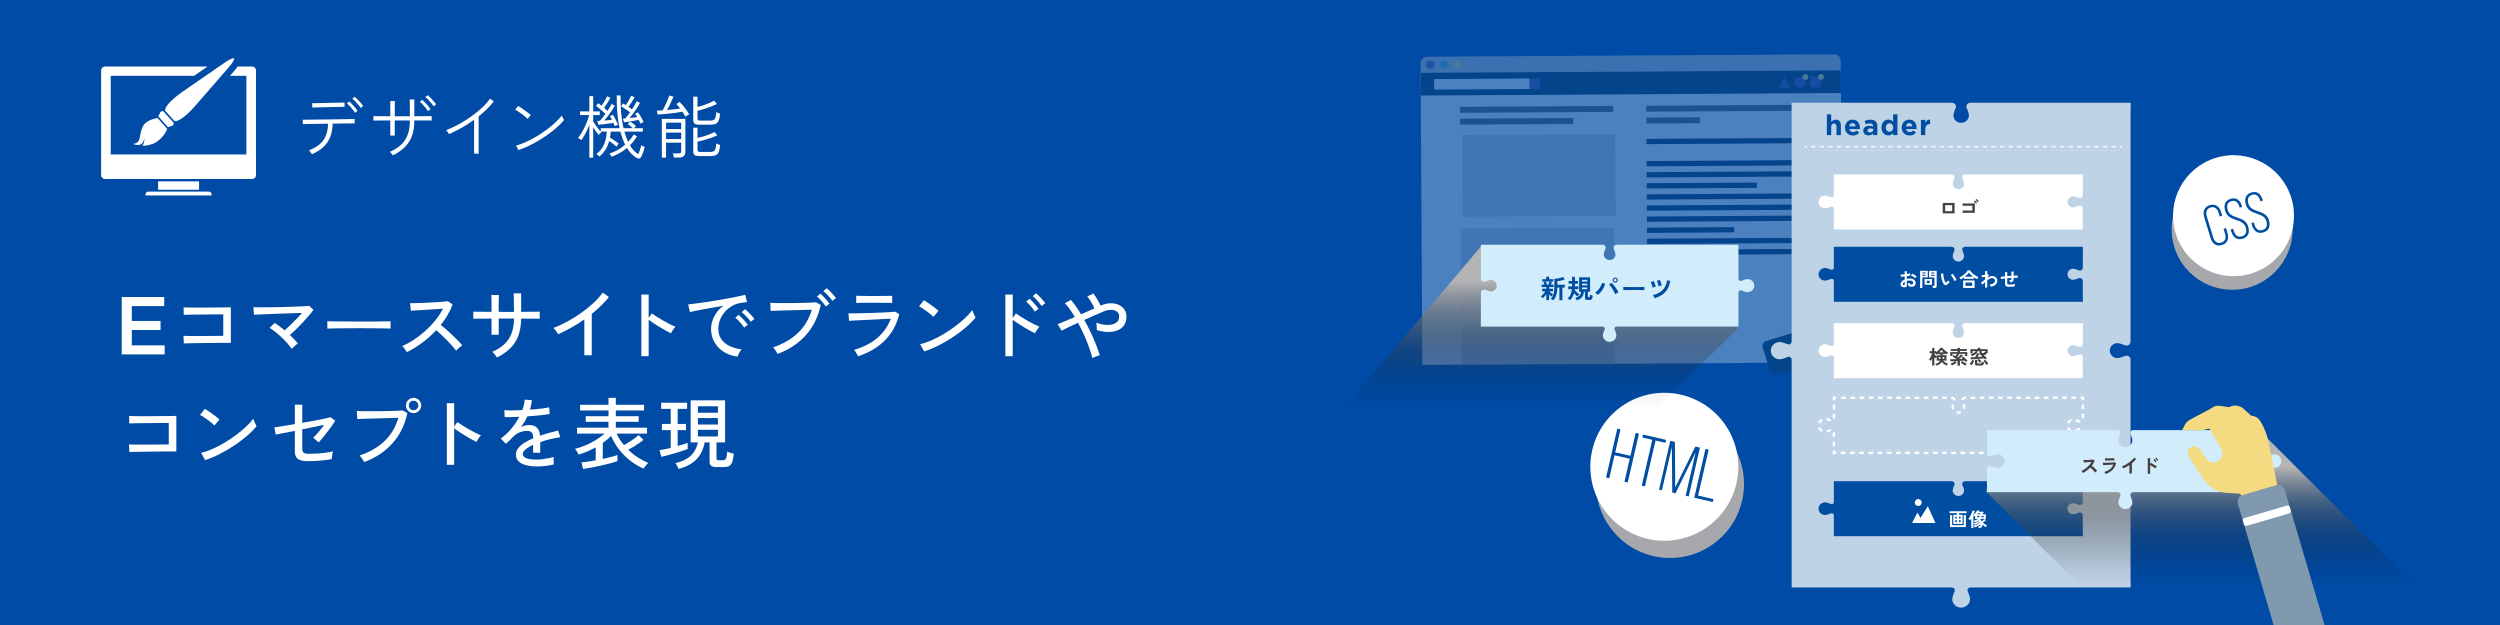 <?xml version="1.0" encoding="UTF-8"?>
<svg xmlns="http://www.w3.org/2000/svg" width="1200" height="300" xmlns:xlink="http://www.w3.org/1999/xlink" viewBox="0 0 1200 300">
  <defs>
    <linearGradient id="_名称未設定グラデーション_16" data-name="名称未設定グラデーション 16" x1="1064.06" y1="224.17" x2="1064.06" y2="305.47" gradientUnits="userSpaceOnUse">
      <stop offset="0" stop-color="#b4b4b4"/>
      <stop offset=".05" stop-color="#a3a3a3" stop-opacity=".91"/>
      <stop offset=".22" stop-color="#696969" stop-opacity=".59"/>
      <stop offset=".38" stop-color="#3c3c3c" stop-opacity=".33"/>
      <stop offset=".52" stop-color="#1b1b1b" stop-opacity=".15"/>
      <stop offset=".63" stop-color="#070707" stop-opacity=".04"/>
      <stop offset=".71" stop-color="#000" stop-opacity="0"/>
    </linearGradient>
    <linearGradient id="_名称未設定グラデーション_16-2" data-name="名称未設定グラデーション 16" x1="3265.42" y1="134.92" x2="3265.42" y2="221.57" gradientTransform="translate(3998.12) rotate(-180) scale(1 -1)" xlink:href="#_名称未設定グラデーション_16"/>
  </defs>
  <g style="isolation: isolate;">
    <g id="design">
      <g>
        <rect width="1200" height="300" style="fill: #004ba5;"/>
        <g>
          <g style="opacity: .3;">
            <g>
              <g>
                <path d="m883.59,37.43l-201.68,1.19-.05-8.23c-.01-1.75,1.4-3.17,3.14-3.18l195.36-1.15c1.75-.01,3.17,1.4,3.18,3.14l.05,8.23Z" style="fill: #c6c8c8;"/>
                <rect x="682.3" y="34.38" width="201.69" height="140.2" transform="translate(-.6 4.61) rotate(-.34)" style="fill: #fff;"/>
                <path d="m688.56,31c0,1.11-.89,2.02-2,2.03s-2.02-.89-2.03-2,.89-2.02,2-2.03,2.02.89,2.03,2Z" style="fill: #6266ac;"/>
                <path d="m695.09,30.96c0,1.11-.89,2.02-2,2.03-1.11,0-2.02-.89-2.03-2,0-1.11.89-2.02,2-2.03s2.02.89,2.03,2Z" style="fill: #75b9bc;"/>
                <path d="m701.61,30.92c0,1.11-.89,2.02-2,2.03s-2.02-.89-2.03-2,.89-2.02,2-2.03c1.11,0,2.02.89,2.03,2Z" style="fill: #f3e57e;"/>
              </g>
              <g>
                <g>
                  <rect x="681.92" y="34.39" width="201.69" height="10.91" transform="translate(-.22 4.6) rotate(-.34)" style="fill: #09334c;"/>
                  <g>
                    <rect x="688.39" y="37.85" width="45.87" height="5.06" transform="translate(-.23 4.18) rotate(-.34)" style="fill: #fff;"/>
                    <rect x="734.26" y="37.7" width="5.06" height="5.06" transform="translate(-.22 4.33) rotate(-.34)" style="fill: #4f51a0;"/>
                  </g>
                  <g>
                    <polygon points="859.07 42.04 854.01 42.07 856.51 36.99 859.07 42.04" style="fill: #4f51a0;"/>
                    <rect x="869.02" y="36.9" width="5.06" height="5.06" transform="translate(-.22 5.13) rotate(-.34)" style="fill: #4f51a0;"/>
                    <circle cx="864.04" cy="39.48" r="2.53" style="fill: #4f51a0;"/>
                    <circle cx="866.59" cy="36.97" r="1.38" style="fill: #f3e57e;"/>
                    <circle cx="874.07" cy="36.93" r="1.38" style="fill: #f3e57e;"/>
                  </g>
                </g>
                <g>
                  <g>
                    <rect x="700.87" y="56.86" width="54.2" height="2.85" transform="translate(-.33 4.28) rotate(-.34)" style="fill: #5f6165;"/>
                    <rect x="700.83" y="51.11" width="73.5" height="2.85" transform="translate(-.3 4.34) rotate(-.34)" style="fill: #5f6165;"/>
                  </g>
                  <rect x="701.29" y="109.55" width="73.5" height="39.23" transform="translate(-.75 4.34) rotate(-.34)" style="fill: #828282; opacity: .3;"/>
                  <rect x="701.5" y="155.68" width="73.5" height="19.61" transform="translate(-.96 4.35) rotate(-.34)" style="fill: #828282; opacity: .3;"/>
                  <g>
                    <rect x="790.24" y="56.41" width="25.73" height="2.85" transform="translate(-.33 4.72) rotate(-.34)" style="fill: #5f6165;"/>
                    <rect x="790.2" y="50.58" width="73.5" height="2.85" transform="translate(-.29 4.87) rotate(-.34)" style="fill: #5f6165;"/>
                  </g>
                  <g>
                    <rect x="790.29" y="66.48" width="73.5" height="2.53" transform="translate(-.38 4.87) rotate(-.34)" style="fill: #09334c;"/>
                    <rect x="790.36" y="77.13" width="73.5" height="2.53" transform="translate(-.45 4.87) rotate(-.34)" style="fill: #09334c;"/>
                    <rect x="790.39" y="82.46" width="73.5" height="2.53" transform="translate(-.48 4.87) rotate(-.34)" style="fill: #09334c;"/>
                    <rect x="790.42" y="87.84" width="52.93" height="2.53" transform="translate(-.51 4.81) rotate(-.34)" style="fill: #09334c;"/>
                    <rect x="790.45" y="93.1" width="73.5" height="2.53" transform="translate(-.54 4.87) rotate(-.34)" style="fill: #09334c;"/>
                    <rect x="790.48" y="98.43" width="73.5" height="2.53" transform="translate(-.57 4.87) rotate(-.34)" style="fill: #09334c;"/>
                    <rect x="790.51" y="103.75" width="73.5" height="2.53" transform="translate(-.6 4.87) rotate(-.34)" style="fill: #09334c;"/>
                    <rect x="790.55" y="109.17" width="41.86" height="2.53" transform="translate(-.64 4.78) rotate(-.34)" style="fill: #09334c;"/>
                    <rect x="790.58" y="114.4" width="73.5" height="2.53" transform="translate(-.67 4.87) rotate(-.34)" style="fill: #09334c;"/>
                    <rect x="790.61" y="119.73" width="73.5" height="2.53" transform="translate(-.7 4.87) rotate(-.34)" style="fill: #09334c;"/>
                    <rect x="701.9" y="64.63" width="73.5" height="39.23" transform="translate(-.48 4.35) rotate(-.34)" style="fill: #828282; opacity: .3;"/>
                    <rect x="793.36" y="137.16" width="13" height="13.65" transform="translate(-.83 4.71) rotate(-.34)" style="fill: none; stroke: #b8c0ce; stroke-miterlimit: 10; stroke-width: 1.06px;"/>
                  </g>
                </g>
              </g>
            </g>
            <rect x="846.41" y="154.46" width="65.19" height="16.79" rx="2.42" ry="2.42" transform="translate(-9.01 265.83) rotate(-17.11)" style="fill: #09334c;"/>
            <polygon points="905.59 154.67 901.78 159.16 899.92 153.1 905.59 154.67" style="fill: #fff;"/>
          </g>
          <g>
            <path d="m941.36,291.67c-1.42,0-2.75-.68-3.55-1.83-.04-.06-.08-.11-.11-.17-.41-.65-.62-1.39-.62-2.15,0-1.11.9-3.15,1.02-3.41,0,0,0-.01,0-.02.26-.58.26-1.1,0-1.49-.26-.39-.76-.6-1.4-.6h-76.71v-109.18c0-.94-.52-1.55-1.33-1.55-.26,0-.54.06-.83.19-.1.04-2.36,1-3.55,1-2.36,0-4.28-1.86-4.28-4.15s1.92-4.15,4.28-4.15c1.19,0,3.46.96,3.55,1,.29.12.57.18.83.18.81,0,1.33-.61,1.33-1.55V49.3h76.71c.83,0,1.49.3,1.86.85.37.54.38,1.25.05,1.99-.01.02-.98,2.18-.98,3.22,0,1.99,1.67,3.61,3.73,3.61s3.73-1.62,3.73-3.61c0-1.04-.97-3.2-.98-3.22-.33-.74-.32-1.44.05-1.99.37-.54,1.03-.84,1.86-.84h76.71v2.45c-.04.17-.06.34-.06.5v111.53c0,1.24-.75,2.08-1.88,2.08-.34,0-.69-.08-1.05-.23-.02,0-2.25-.95-3.33-.95-2.06,0-3.73,1.62-3.73,3.61s1.68,3.61,3.73,3.61c1.08,0,3.31-.94,3.33-.95.36-.15.71-.23,1.05-.23,1.12,0,1.88.84,1.88,2.08v106.23c0,.17.02.34.05.5v.03s0,2.42,0,2.42h-76.71c-.64,0-1.14.21-1.4.6-.26.39-.27.91-.01,1.48,0,0,0,.03.01.03.12.27,1.02,2.3,1.02,3.41,0,.76-.21,1.5-.62,2.15-.04.06-.07.11-.11.17-.8,1.15-2.13,1.83-3.55,1.83Z" style="fill: #bfd3e6;"/>
            <g>
              <path d="m876.91,54.9h2.08v3.7c.12-.15.25-.3.39-.44.14-.14.3-.27.47-.38.17-.11.36-.2.57-.26.21-.06.45-.1.71-.1.79,0,1.4.24,1.84.72s.65,1.15.65,1.99v4.73h-2.08v-4.08c0-.49-.11-.86-.33-1.11-.22-.25-.53-.38-.93-.38s-.72.13-.95.38c-.23.25-.35.62-.35,1.11v4.08h-2.08v-9.97Z" style="fill: #004ea2;"/>
              <path d="m889.4,65.04c-.55,0-1.05-.09-1.52-.27s-.87-.44-1.21-.78c-.34-.34-.61-.73-.8-1.19-.19-.46-.29-.97-.29-1.54v-.03c0-.52.09-1.01.27-1.47.18-.46.43-.87.74-1.22.32-.35.7-.62,1.14-.82s.93-.3,1.47-.3c.61,0,1.14.11,1.58.33.45.22.82.51,1.11.88.29.37.51.79.66,1.27.14.48.21.97.21,1.49,0,.08,0,.17,0,.26,0,.09-.01.19-.02.29h-5.09c.1.48.31.84.62,1.08.31.24.7.36,1.17.36.35,0,.66-.06.93-.18.27-.12.56-.31.85-.57l1.19,1.05c-.35.43-.76.76-1.26,1-.49.24-1.07.36-1.73.36Zm1.34-4.41c-.06-.46-.23-.83-.49-1.12-.26-.28-.61-.43-1.05-.43s-.79.14-1.06.42c-.27.28-.44.66-.53,1.13h3.13Z" style="fill: #004ea2;"/>
              <path d="m896.9,65.01c-.35,0-.67-.05-.98-.14-.3-.1-.57-.24-.8-.43s-.41-.43-.54-.71c-.13-.28-.2-.6-.2-.97v-.03c0-.4.07-.75.22-1.04.15-.29.35-.53.61-.73s.57-.34.93-.43c.36-.1.76-.14,1.2-.14.37,0,.7.03.98.08.28.05.55.13.81.22v-.12c0-.43-.13-.76-.4-.99-.26-.23-.66-.34-1.17-.34-.4,0-.75.03-1.06.1s-.63.17-.96.29l-.52-1.59c.4-.17.82-.31,1.26-.42.44-.11.96-.16,1.58-.16.57,0,1.06.07,1.47.21.41.14.74.34,1,.61.27.27.47.61.6,1,.13.4.19.84.19,1.33v4.24h-2v-.78c-.26.28-.57.51-.92.67-.35.17-.79.25-1.3.25Zm.63-1.43c.49,0,.89-.12,1.19-.36s.45-.55.45-.93v-.37c-.18-.08-.39-.15-.61-.2-.22-.05-.46-.08-.72-.08-.45,0-.8.09-1.06.26-.26.17-.38.43-.38.76v.03c0,.28.1.5.32.66.21.16.48.23.82.23Z" style="fill: #004ea2;"/>
              <path d="m906.43,65.01c-.43,0-.84-.08-1.24-.25s-.76-.41-1.07-.73c-.31-.32-.56-.72-.75-1.19-.19-.47-.28-1.01-.28-1.62v-.03c0-.61.09-1.15.28-1.62.19-.47.43-.86.74-1.19.3-.32.66-.57,1.06-.73.4-.16.82-.25,1.26-.25.56,0,1.01.11,1.37.33.36.22.66.47.91.76v-3.61h2.08v9.97h-2.08v-1.04c-.25.34-.56.63-.92.85-.36.22-.81.33-1.36.33Zm.53-1.76c.25,0,.48-.05.69-.14.21-.1.4-.23.56-.41.16-.18.29-.39.38-.64s.14-.53.14-.83v-.03c0-.3-.05-.58-.14-.83-.1-.25-.22-.47-.38-.64-.16-.18-.35-.31-.56-.41-.21-.1-.44-.14-.69-.14s-.48.05-.69.14c-.21.1-.4.23-.57.41-.16.18-.29.39-.39.64s-.14.53-.14.84v.03c0,.3.05.58.14.83s.23.47.39.64c.16.18.35.32.57.41.21.1.44.14.69.14Z" style="fill: #004ea2;"/>
              <path d="m916.62,65.04c-.55,0-1.05-.09-1.52-.27s-.87-.44-1.21-.78c-.34-.34-.61-.73-.8-1.19-.19-.46-.29-.97-.29-1.54v-.03c0-.52.09-1.01.27-1.47.18-.46.43-.87.74-1.22.32-.35.7-.62,1.14-.82s.93-.3,1.47-.3c.61,0,1.14.11,1.58.33.45.22.82.51,1.11.88.29.37.51.79.66,1.27.14.48.21.97.21,1.49,0,.08,0,.17,0,.26,0,.09-.01.19-.02.29h-5.09c.1.48.31.84.62,1.08.31.24.7.36,1.17.36.35,0,.66-.06.93-.18.27-.12.56-.31.85-.57l1.19,1.05c-.35.43-.76.76-1.26,1-.49.24-1.07.36-1.73.36Zm1.34-4.41c-.06-.46-.23-.83-.49-1.12-.26-.28-.61-.43-1.05-.43s-.79.14-1.06.42c-.27.28-.44.66-.53,1.13h3.13Z" style="fill: #004ea2;"/>
              <path d="m922.04,57.55h2.08v1.47c.21-.5.5-.9.86-1.2.36-.3.86-.44,1.47-.41v2.17h-.11c-.69,0-1.24.21-1.63.63-.4.42-.59,1.07-.59,1.96v2.71h-2.08v-7.32Z" style="fill: #004ea2;"/>
            </g>
            <g>
              <line x1="866.24" y1="70.42" x2="867.28" y2="70.42" style="fill: none; stroke: #fff; stroke-miterlimit: 10; stroke-width: .62px;"/>
              <line x1="869.34" y1="70.42" x2="1016.46" y2="70.42" style="fill: none; stroke: #fff; stroke-dasharray: 0 0 2.06 2.06; stroke-miterlimit: 10; stroke-width: .62px;"/>
              <line x1="1017.49" y1="70.42" x2="1018.53" y2="70.42" style="fill: none; stroke: #fff; stroke-miterlimit: 10; stroke-width: .62px;"/>
            </g>
            <path d="m995.16,94.27c.79,0,2.43.69,2.45.7.26.11.52.17.77.17.82,0,1.38-.61,1.38-1.53v-7.73c0-.12.01-.25.04-.37v-.02s0-1.78,0-1.78h-56.35c-.61,0-1.1.22-1.37.62-.27.4-.28.92-.04,1.46,0,.02.72,1.6.72,2.37,0,1.46-1.23,2.65-2.74,2.65s-2.74-1.19-2.74-2.65c0-.77.71-2.35.72-2.37.25-.54.23-1.06-.04-1.46-.27-.4-.75-.62-1.37-.62h-56.35v9.9c0,.69-.38,1.14-.97,1.14-.19,0-.4-.05-.61-.14-.07-.03-1.73-.73-2.61-.73-1.73,0-3.15,1.37-3.15,3.05s1.41,3.04,3.15,3.04c.88,0,2.54-.7,2.61-.73.21-.09.42-.14.61-.14.59,0,.97.45.97,1.14v9.9h119.54v-1.8c-.03-.12-.05-.25-.05-.37v-7.73c0-.91-.55-1.53-1.38-1.53-.25,0-.51.06-.77.17-.02,0-1.65.7-2.45.7-1.51,0-2.74-1.19-2.74-2.65s1.23-2.65,2.74-2.65Z" style="fill: #fff;"/>
            <path d="m995.16,129c.79,0,2.43.69,2.45.7.26.11.52.17.77.17.82,0,1.38-.61,1.38-1.53v-7.73c0-.12.01-.25.04-.37v-.02s0-1.78,0-1.78h-56.35c-.61,0-1.1.22-1.37.62-.27.4-.28.92-.04,1.46,0,.02.72,1.6.72,2.37,0,1.46-1.23,2.65-2.74,2.65s-2.74-1.19-2.74-2.65c0-.77.71-2.35.72-2.37.25-.54.23-1.06-.04-1.46-.27-.4-.75-.62-1.37-.62h-56.35v9.9c0,.69-.38,1.14-.97,1.14-.19,0-.4-.05-.61-.14-.07-.03-1.73-.73-2.61-.73-1.73,0-3.15,1.37-3.15,3.05s1.41,3.04,3.15,3.04c.88,0,2.54-.7,2.61-.73.21-.09.42-.14.61-.14.59,0,.97.45.97,1.14v9.9h119.54v-1.8c-.03-.12-.05-.25-.05-.37v-7.73c0-.91-.55-1.53-1.38-1.53-.25,0-.51.06-.77.17-.02,0-1.65.7-2.45.7-1.51,0-2.74-1.19-2.74-2.65s1.23-2.65,2.74-2.65Z" style="fill: #004ea2;"/>
            <g>
              <polyline points="999.8 192.06 999.8 190.94 998.69 190.94" style="fill: none; stroke: #fff; stroke-miterlimit: 10; stroke-width: 1.12px;"/>
              <path d="m996.48,190.94h-53.02c-.61,0-1.1.22-1.37.62-.27.4-.28.92-.04,1.46,0,.02.72,1.6.72,2.37,0,1.46-1.23,2.65-2.74,2.65s-2.74-1.19-2.74-2.65c0-.77.71-2.35.72-2.37.25-.54.23-1.06-.04-1.46-.27-.4-.75-.62-1.37-.62h-54.12" style="fill: none; stroke: #fff; stroke-dasharray: 0 0 2.2 2.2; stroke-miterlimit: 10; stroke-width: 1.12px;"/>
              <polyline points="881.39 190.94 880.27 190.94 880.27 192.06" style="fill: none; stroke: #fff; stroke-miterlimit: 10; stroke-width: 1.12px;"/>
              <path d="m880.27,194.25v6.59c0,.69-.38,1.14-.97,1.14-.19,0-.4-.05-.61-.14-.07-.03-1.73-.73-2.61-.73-1.73,0-3.15,1.37-3.15,3.05s1.41,3.04,3.15,3.04c.88,0,2.54-.7,2.61-.73.21-.09.42-.14.61-.14.59,0,.97.45.97,1.14v7.68" style="fill: none; stroke: #fff; stroke-dasharray: 0 0 2.2 2.2; stroke-miterlimit: 10; stroke-width: 1.12px;"/>
              <polyline points="880.27 216.25 880.27 217.37 881.39 217.37" style="fill: none; stroke: #fff; stroke-miterlimit: 10; stroke-width: 1.12px;"/>
              <line x1="883.6" y1="217.37" x2="997.58" y2="217.37" style="fill: none; stroke: #fff; stroke-dasharray: 0 0 2.21 2.21; stroke-miterlimit: 10; stroke-width: 1.12px;"/>
              <polyline points="998.69 217.37 999.8 217.37 999.8 216.25" style="fill: none; stroke: #fff; stroke-miterlimit: 10; stroke-width: 1.12px;"/>
              <path d="m999.76,214.06v-6.59c0-.91-.55-1.53-1.38-1.53-.25,0-.51.06-.77.17-.02,0-1.65.7-2.45.7-1.51,0-2.74-1.19-2.74-2.65s1.23-2.65,2.74-2.65c.79,0,2.43.69,2.45.7.26.11.52.17.77.17.82,0,1.38-.61,1.38-1.53v-7.69" style="fill: none; stroke: #fff; stroke-dasharray: 0 0 2.2 2.2; stroke-miterlimit: 10; stroke-width: 1.12px;"/>
            </g>
            <path d="m995.16,241.52c.79,0,2.43.69,2.45.7.26.11.52.17.77.17.82,0,1.38-.61,1.38-1.53v-7.73c0-.12.01-.25.04-.37v-.02s0-1.78,0-1.78h-56.35c-.61,0-1.1.22-1.37.62-.27.4-.28.92-.04,1.46,0,.02.72,1.6.72,2.37,0,1.46-1.23,2.65-2.74,2.65s-2.74-1.19-2.74-2.65c0-.77.71-2.35.72-2.37.25-.54.23-1.06-.04-1.46-.27-.4-.75-.62-1.37-.62h-56.35v9.9c0,.69-.38,1.14-.97,1.14-.19,0-.4-.05-.61-.14-.07-.03-1.73-.73-2.61-.73-1.73,0-3.15,1.37-3.15,3.05s1.41,3.04,3.15,3.04c.88,0,2.54-.7,2.61-.73.21-.09.42-.14.61-.14.59,0,.97.45.97,1.14v9.9h119.54v-1.8c-.03-.12-.05-.25-.05-.37v-7.73c0-.91-.55-1.53-1.38-1.53-.25,0-.51.06-.77.17-.02,0-1.65.7-2.45.7-1.51,0-2.74-1.19-2.74-2.65s1.23-2.65,2.74-2.65Z" style="fill: #004ea2;"/>
            <g>
              <path d="m932.51,102.42v-5h5.68v5h-5.68Zm1.16-1.06h3.36v-2.88h-3.36v2.88Z" style="fill: #424242;"/>
              <path d="m942.09,102.25l-.07-1.19c.12,0,.33.01.61.01.28,0,.61,0,.98,0,.37,0,.75,0,1.13,0,.39,0,.76,0,1.11,0,.35,0,.65,0,.88-.01v-2.32c-.19,0-.45,0-.78,0-.33,0-.68,0-1.07,0-.39,0-.77,0-1.15.01-.38,0-.71.01-1.01.02-.3,0-.52.02-.66.03l-.03-1.17c.15.01.38.02.68.03.3,0,.65,0,1.04,0s.8,0,1.22,0c.42,0,.83,0,1.22-.01.39,0,.74-.01,1.04-.02.3,0,.53-.01.68-.02v4.52c-.35,0-.75,0-1.2,0-.45,0-.91,0-1.39.01-.48,0-.93.01-1.37.02-.44,0-.82.01-1.15.02-.33,0-.58.02-.73.03Zm6.36-4.46c-.12-.19-.29-.4-.49-.61s-.38-.39-.53-.52l.5-.43c.09.07.21.18.34.33s.27.29.4.43c.13.15.23.27.3.37l-.52.43Zm.82-.72c-.12-.19-.28-.4-.48-.61s-.38-.38-.55-.51l.49-.43c.09.07.21.18.35.32.14.14.27.28.41.42s.23.27.3.37l-.52.44Z" style="fill: #424242;"/>
            </g>
            <path d="m995.16,165.65c.79,0,2.43.69,2.45.7.26.11.52.17.77.17.82,0,1.38-.61,1.38-1.53v-7.73c0-.12.01-.25.04-.37v-.02s0-1.78,0-1.78h-56.35c-.61,0-1.1.22-1.37.62-.27.4-.28.92-.04,1.46,0,.02.72,1.6.72,2.37,0,1.46-1.23,2.65-2.74,2.65s-2.74-1.19-2.74-2.65c0-.77.71-2.35.72-2.37.25-.54.23-1.06-.04-1.46-.27-.4-.75-.62-1.37-.62h-56.35v9.9c0,.69-.38,1.14-.97,1.14-.19,0-.4-.05-.61-.14-.07-.03-1.73-.73-2.61-.73-1.73,0-3.15,1.37-3.15,3.05s1.41,3.04,3.15,3.04c.88,0,2.54-.7,2.61-.73.21-.09.42-.14.61-.14.59,0,.97.45.97,1.14v9.9h119.54v-1.8c-.03-.12-.05-.25-.05-.37v-7.73c0-.91-.55-1.53-1.38-1.53-.25,0-.51.06-.77.17-.02,0-1.65.7-2.45.7-1.51,0-2.74-1.19-2.74-2.65s1.23-2.65,2.74-2.65Z" style="fill: #fff;"/>
            <g>
              <path d="m929.39,175.51c-.04-.14-.11-.3-.19-.46s-.17-.3-.26-.42c.6-.13,1.08-.33,1.46-.58.38-.26.65-.57.83-.94h-1.61v-1.66c-.1.09-.21.19-.34.31-.12.12-.22.22-.29.29-.07-.07-.15-.17-.24-.28-.09-.11-.19-.23-.28-.35v4.05h-1.03v-3.41c-.21.44-.42.82-.63,1.12-.11-.08-.25-.17-.43-.28-.18-.1-.34-.18-.47-.24.16-.2.31-.43.47-.69.16-.26.3-.53.43-.82.13-.29.25-.57.35-.84.1-.27.18-.53.23-.76h-1.14v-.97h1.19v-1.6h1.03v1.6h.94v.46c.29-.21.56-.44.82-.7.26-.26.5-.52.7-.78.21-.26.37-.49.49-.7l.9.13c.19.27.45.54.76.83.31.29.64.55,1,.8.36.25.69.45,1.01.61-.08.06-.16.15-.26.26-.1.11-.19.22-.27.34-.08.12-.15.22-.19.3-.12-.07-.25-.15-.39-.24-.14-.09-.28-.2-.42-.31v.39h-1.12v.52h1.85v2.6h-1.58c.29.33.65.63,1.08.9.43.27.84.46,1.26.59-.12.12-.24.26-.36.42-.12.16-.21.31-.28.43-.45-.16-.89-.39-1.3-.7-.41-.3-.76-.64-1.05-1.02-.23.44-.57.8-1.02,1.09s-1,.52-1.65.68Zm.23-4.32v-.67h1.83v-.52h-1.18v-.31c-.13.11-.26.22-.39.31-.13.1-.26.19-.38.28-.05-.09-.13-.21-.24-.34-.11-.13-.22-.25-.33-.35h-.46v.32c.16.2.34.42.56.67.22.25.41.45.59.62Zm1,1.05h.82s0-.06,0-.1v-.75h-.83v.85Zm.28-3.13h2.06c-.21-.19-.41-.38-.6-.58-.19-.2-.35-.4-.49-.59-.11.17-.25.36-.42.56-.17.2-.35.4-.55.6Zm1.53,3.13h.85v-.85h-.84v.75s0,.07,0,.1Z" style="fill: #424242;"/>
              <path d="m939.61,175.51v-2.22c-.18,0-.36.01-.54.02-.18,0-.36.02-.53.03l.65.7c-.17.15-.39.31-.66.49-.27.18-.56.35-.85.51-.29.16-.55.3-.78.41-.04-.08-.1-.18-.18-.29-.07-.11-.15-.22-.24-.33-.08-.11-.16-.19-.24-.24.14-.05.31-.12.51-.22.2-.1.4-.2.62-.32.21-.12.42-.24.61-.36.19-.12.35-.23.47-.34-.47.02-.91.04-1.3.06-.39.01-.7.02-.92.03l-.17-.99c.18,0,.42,0,.73,0,.3,0,.65-.01,1.03-.02.38,0,.78-.02,1.19-.03.02-.01.04-.03.06-.05.02-.02.04-.04.07-.06-.32-.2-.66-.4-1.01-.59-.35-.19-.64-.35-.88-.46l.53-.82c.11.06.23.12.37.2.14.08.29.16.44.26.13-.16.27-.33.41-.52.14-.19.27-.37.38-.55h-2.18v1.05h-1.06v-1.86h3.48v-.55h-3.27v-.91h3.27v-.58h1.15v.58h3.32v.91h-3.32v.55h3.52v1.86h-1.06v-1.05h-3.18l.47.25c-.08.11-.19.23-.31.39-.13.15-.26.31-.4.46-.14.16-.27.3-.4.44.08.04.16.09.23.13.07.04.14.09.21.13.2-.2.4-.4.59-.6.2-.2.37-.39.53-.56.16-.17.27-.3.34-.39l.92.52c-.09.11-.24.26-.44.45s-.42.41-.66.64c-.24.23-.48.45-.71.66.31-.01.61-.02.9-.04s.55-.02.78-.03c-.1-.09-.2-.18-.29-.26-.09-.08-.17-.14-.24-.19l.71-.68c.14.1.31.24.51.41.2.17.4.36.61.56.21.2.4.4.58.58.18.18.32.34.42.47-.1.08-.23.19-.38.32-.15.13-.27.26-.36.37-.07-.09-.17-.2-.29-.33-.12-.13-.26-.28-.41-.43-.27.02-.59.05-.97.07-.38.02-.78.05-1.21.07v2.29h-1.15Zm3.86-.05c-.17-.07-.37-.16-.59-.28-.22-.12-.44-.24-.66-.37-.22-.13-.43-.27-.62-.4-.19-.13-.35-.26-.47-.37l.69-.75c.11.11.27.22.46.35.2.13.41.26.63.38.22.12.44.24.65.34.21.1.39.18.55.24-.07.06-.14.14-.23.24s-.17.21-.24.32c-.08.11-.14.21-.18.29Z" style="fill: #424242;"/>
              <path d="m946.33,175.33c-.06-.06-.15-.13-.26-.21-.11-.08-.22-.15-.34-.22s-.22-.12-.3-.15c.14-.15.29-.34.45-.58.16-.24.31-.48.45-.74.14-.26.24-.48.31-.68l1.01.42c-.09.24-.2.49-.35.75-.15.26-.3.52-.47.77-.17.25-.34.46-.5.64Zm6.56-2.73c-.07-.09-.16-.19-.26-.29-.1-.11-.2-.22-.31-.33-.22.03-.5.06-.83.1-.34.03-.71.07-1.12.11s-.82.07-1.24.11c-.42.03-.83.07-1.23.09-.4.03-.75.05-1.06.07-.31.02-.56.03-.75.03l-.21-1c.21,0,.5,0,.9-.02.39-.01.83-.03,1.3-.06.07-.13.16-.28.25-.46.09-.18.18-.36.27-.55.09-.19.17-.37.23-.53.07-.16.12-.3.15-.4l1.04.33c-.04.11-.11.25-.19.43-.08.18-.17.37-.27.57-.1.2-.19.38-.28.55.42-.02.82-.05,1.2-.08.39-.03.72-.05,1.01-.08-.1-.09-.19-.17-.28-.24-.09-.07-.17-.14-.25-.19l.39-.34h-.28c-.34,0-.58-.05-.71-.14-.13-.09-.2-.25-.2-.47v-1.31h-1.26l.42.23c-.17.35-.4.67-.69.96-.29.29-.62.54-.99.76s-.75.38-1.16.5c-.04-.13-.11-.29-.21-.48-.1-.19-.19-.33-.28-.44.29-.06.58-.16.87-.3.29-.14.57-.31.83-.52.26-.21.47-.45.65-.71h-1.52v1.07h-1.04v-1.95h3.55v-.71h1.18v.71h3.55v1.94h-.51c-.07.24-.15.42-.25.54s-.23.2-.38.25c-.15.04-.35.07-.59.07h-.22c.18.14.37.3.57.48s.39.35.57.53c.18.18.33.34.44.48-.05.02-.13.08-.23.17-.11.09-.21.18-.32.28-.11.1-.18.18-.23.25Zm-3.86,2.86c-.37,0-.64-.06-.8-.19-.16-.12-.24-.32-.24-.58v-1.95h1.08v1.44c0,.12.03.2.08.24.05.04.16.06.31.06h1.19c.15,0,.27-.02.36-.07.09-.04.17-.13.23-.25s.11-.3.15-.55c.07.05.17.1.29.15.12.05.24.1.37.14.13.04.24.08.33.1-.08.5-.22.86-.42,1.09-.2.23-.48.35-.85.35h-2.08Zm1.33-1.26c-.09-.14-.21-.3-.36-.47-.14-.17-.29-.33-.44-.48s-.29-.27-.41-.36l.73-.63c.12.09.26.2.42.34.16.14.31.29.47.45.15.16.28.31.39.45-.07.05-.17.12-.28.21-.11.09-.21.18-.31.27s-.17.16-.21.22Zm1.16-4.77h.53c.12,0,.22-.01.29-.04.06-.03.12-.09.16-.18.04-.09.08-.23.12-.42.05.02.11.06.17.09.07.04.14.07.22.1v-.49h-1.81v.71c0,.09.02.15.07.18.05.03.13.04.25.04Zm1.98,5.79c-.09-.18-.22-.4-.39-.64s-.35-.49-.55-.73-.38-.43-.56-.58l.85-.58c.12.1.26.23.4.39s.29.33.43.51c.15.18.28.36.4.53.12.17.22.32.29.45-.07.04-.16.11-.28.19s-.23.17-.34.25c-.11.08-.2.16-.27.22Z" style="fill: #424242;"/>
            </g>
            <g>
              <path d="m914.58,137.87c-.46.06-.87.04-1.22-.06-.35-.1-.63-.26-.83-.48-.2-.22-.3-.5-.3-.84,0-.44.18-.88.54-1.3.36-.43.85-.77,1.48-1.04v-1.41c-.34.03-.67.04-1,.06-.32.01-.62.01-.89,0l-.06-1.07c.24.03.53.03.87.02.34,0,.7-.03,1.07-.07v-1.5h1.04v1.38c.31-.05.6-.1.87-.16.27-.06.49-.12.67-.19l.11,1.03c-.22.08-.47.15-.76.21-.29.06-.58.12-.9.17v1.22c.22-.05.44-.09.68-.11.24-.02.48-.04.74-.04.6,0,1.11.09,1.53.28s.74.43.96.74c.22.31.33.66.33,1.04,0,.6-.18,1.07-.54,1.41-.36.34-.85.51-1.47.5-.48,0-.88-.12-1.21-.36-.33-.24-.56-.6-.71-1.07.14-.04.32-.11.52-.2.21-.09.37-.18.49-.26.16.52.45.77.9.77.27,0,.48-.08.63-.24.14-.16.21-.36.21-.59,0-.3-.14-.56-.41-.76-.27-.2-.68-.3-1.23-.3-.5,0-.97.06-1.41.19v2.32c0,.23-.05.4-.16.51s-.29.18-.54.21Zm-.67-.99c.12,0,.2,0,.26-.04.05-.03.08-.09.08-.17v-1.43c-.29.17-.51.36-.68.57-.17.21-.25.41-.25.62,0,.14.05.25.16.33s.25.12.44.12Zm5.42-3.33c-.15-.15-.35-.31-.61-.49s-.52-.35-.78-.5-.51-.28-.72-.36l.59-.84c.22.09.47.21.74.35.27.15.53.31.78.48.25.17.47.33.64.49-.06.07-.14.16-.23.28-.09.12-.17.23-.25.35-.08.11-.13.2-.16.25Z" style="fill: #fff;"/>
              <path d="m921.66,138.23v-8.24h3.65v3.17h-2.58v5.07h-1.07Zm1.07-6.98h1.53v-.49h-1.53v.49Zm0,1.16h1.53v-.51h-1.53v.51Zm1.1,4.28v-2.77h3.52v2.77h-3.52Zm1.06-.83h1.39v-1.1h-1.39v1.1Zm2.9,2.37c0-.1-.02-.22-.05-.35-.03-.13-.05-.26-.08-.39s-.07-.23-.1-.31h.62c.12,0,.21-.02.27-.07.06-.04.08-.12.08-.22v-3.72h-2.59v-3.17h3.67v7.29c0,.32-.08.56-.26.71-.17.15-.45.23-.83.23h-.74Zm-.79-6.97h1.54v-.49h-1.54v.49Zm0,1.16h1.54v-.51h-1.54v.51Z" style="fill: #fff;"/>
              <path d="m934.56,136.64c-.31.17-.6.24-.88.21-.27-.03-.52-.21-.73-.53-.19-.3-.37-.65-.53-1.05-.16-.4-.3-.83-.42-1.29-.12-.45-.2-.91-.26-1.36-.06-.45-.09-.88-.08-1.28h1.14c-.02.31,0,.65.03,1.01.04.36.1.73.18,1.09.08.37.18.71.29,1.02.11.31.23.58.36.79.09.15.18.23.29.26.1.02.21,0,.33-.08.15-.1.31-.24.47-.41.17-.17.3-.34.42-.5.03.09.08.2.15.32.07.12.15.23.23.35s.16.2.23.27c-.17.25-.36.48-.57.69-.21.21-.43.38-.65.5Zm3.53-1.75c-.06-.18-.16-.4-.29-.67-.13-.27-.28-.55-.45-.84-.17-.29-.34-.56-.5-.8s-.32-.44-.47-.57l.9-.57c.16.16.33.36.52.63.19.26.38.54.56.84.18.3.35.58.49.86.14.28.25.51.31.7-.19.04-.39.1-.58.18-.2.08-.36.16-.48.25Z" style="fill: #fff;"/>
              <path d="m941.14,134.12c-.08-.16-.18-.33-.31-.5-.12-.17-.25-.31-.37-.42.41-.17.81-.38,1.22-.64.41-.26.8-.54,1.17-.86.37-.31.7-.64,1-.99.29-.35.54-.69.72-1.03l1.04.14c.2.32.45.63.75.94.3.31.63.61.99.89.36.28.74.53,1.13.76.39.23.78.42,1.17.56-.06.07-.13.18-.21.3-.08.13-.17.26-.25.39s-.15.25-.2.35c-.25-.12-.52-.27-.78-.42-.27-.16-.53-.33-.79-.51v.75h-4.72v-.68c-.26.19-.51.36-.78.53-.26.16-.52.31-.77.43Zm1.16,4.08v-3.58h5.51v3.58h-5.51Zm.82-5.38h3.92c-.4-.3-.77-.62-1.12-.97-.35-.35-.64-.7-.87-1.06-.21.34-.49.68-.83,1.03-.34.35-.71.68-1.11,1Zm.33,4.39h3.19v-1.59h-3.19v1.59Z" style="fill: #fff;"/>
              <path d="m952.82,138v-2.67c-.45.44-.84.85-1.15,1.25l-.85-.78c.26-.21.56-.47.91-.78.34-.31.71-.61,1.09-.92v-1.26c-.28.06-.55.12-.82.17-.27.05-.48.09-.64.13l-.23-1.02c.17,0,.41-.04.73-.09.32-.05.64-.11.97-.17v-1.75h1.05v1.48c.08-.02.14-.04.18-.07l.6.45-.64,1.27c.36-.22.73-.4,1.09-.54.37-.14.72-.21,1.06-.21.49,0,.93.09,1.31.28s.68.44.89.78.32.75.32,1.23c0,.72-.26,1.33-.78,1.83s-1.29.85-2.32,1.04c-.02-.1-.07-.22-.14-.35-.06-.14-.14-.27-.22-.41-.08-.14-.16-.25-.24-.34.49-.06.93-.16,1.32-.3s.69-.33.92-.57c.22-.24.34-.54.34-.89,0-.44-.12-.77-.36-.98-.24-.21-.58-.32-1.03-.32-.34,0-.71.09-1.11.28-.4.19-.79.43-1.19.72v3.54h-1.05Z" style="fill: #fff;"/>
              <path d="m964.58,137.66c-.57,0-1.01-.05-1.32-.14s-.54-.26-.66-.49c-.13-.23-.19-.56-.19-.98v-2.39c-.4.04-.77.09-1.11.14-.34.05-.63.11-.86.16l-.1-1.1c.24-.03.54-.07.9-.11.36-.04.75-.08,1.18-.12v-2.01h1.06v1.91c.33-.03.67-.06,1-.08s.67-.05.99-.07v-2.04h1.08v1.98c.41-.02.79-.04,1.12-.06s.62-.02.85-.02v1.12c-.24-.02-.53-.03-.87-.03-.34,0-.71,0-1.11.01v.6c0,.34-.05.61-.16.83-.11.22-.29.39-.54.51s-.6.2-1.04.24c-.03-.16-.08-.34-.15-.54s-.16-.35-.25-.47c.39,0,.66-.05.82-.14.16-.09.24-.23.24-.43v-.55c-.32.02-.66.04-.99.07s-.67.05-1,.08v2.35c0,.19.03.33.1.43.07.1.18.17.35.21s.4.06.71.06c.23,0,.5-.01.82-.04.32-.02.64-.06.96-.1.32-.04.6-.1.84-.16-.04.11-.07.23-.1.38-.03.15-.05.3-.06.44-.01.14-.02.26,0,.35-.38.06-.79.11-1.25.14-.45.03-.87.05-1.26.05Z" style="fill: #fff;"/>
            </g>
          </g>
          <g>
            <path d="m922.4,241.19c.01.92-.72,1.67-1.64,1.68-.92.01-1.67-.72-1.68-1.64-.01-.92.72-1.67,1.64-1.68.92-.01,1.67.72,1.68,1.64Z" style="fill: #fff;"/>
            <polygon points="929.01 251.04 917.81 251.04 920.37 246.04 921.84 248.58 925.37 242.97 929.01 251.04" style="fill: #fff;"/>
          </g>
          <g>
            <path d="m937.59,251.49v-4.39h1.7v-.78h-3.52v-.92h8.19v.92h-3.65v.78h1.73v4.39h-4.45Zm-1.58,1.51v-5.76h1.03v4.83h5.55v-4.83h1.05v5.76h-7.63Zm2.52-4.17h.76v-.85h-.76v.85Zm0,1.78h.76v-.94h-.76v.94Zm1.78-1.78h.79v-.85h-.79v.85Zm0,1.78h.79v-.94h-.79v.94Z" style="fill: #fff;"/>
            <path d="m949.74,253.41c0-.08-.02-.18-.04-.3-.02-.12-.04-.23-.07-.35-.02-.11-.05-.2-.08-.26h.54c.19,0,.32-.06.4-.17.08-.11.12-.31.12-.61-.26.19-.56.38-.89.56-.33.19-.67.35-1.01.5-.34.15-.65.26-.94.36-.03-.12-.09-.26-.17-.42-.08-.17-.16-.29-.22-.37.32-.08.66-.2,1.04-.36.38-.16.75-.34,1.12-.54.36-.2.68-.4.94-.6-.01-.04-.03-.08-.05-.12s-.04-.08-.05-.12c-.24.18-.51.35-.82.52-.31.17-.62.32-.94.46-.32.13-.62.24-.92.33-.03-.1-.08-.23-.14-.38-.06-.15-.13-.27-.2-.35.2-.05.42-.12.67-.21.24-.09.49-.19.73-.3.25-.11.48-.23.69-.34.21-.12.39-.23.53-.34-.02-.03-.05-.06-.07-.09s-.05-.05-.08-.08c-.3.18-.63.35-.97.5-.34.15-.71.28-1.09.41-.04-.12-.1-.26-.17-.4-.07-.15-.15-.27-.22-.36.36-.1.73-.22,1.11-.38.38-.16.73-.33,1.05-.52h-1.48v-1.4s-.09.08-.13.12-.09.07-.14.11c-.07-.1-.16-.21-.26-.32-.1-.11-.21-.2-.31-.28v6.09h-1.02v-4.48c-.09.13-.18.26-.27.39-.09.12-.17.24-.26.34-.12-.1-.25-.21-.41-.31-.15-.11-.3-.2-.44-.28.23-.24.45-.53.66-.88.22-.35.42-.72.6-1.11.18-.39.34-.76.47-1.12.13-.36.22-.67.28-.92l1.06.25c-.08.28-.17.57-.29.88-.11.3-.24.61-.38.91v.1c.24-.17.48-.39.72-.65.24-.26.47-.53.67-.81.21-.28.36-.53.46-.75l1.03.27c-.03.06-.06.12-.1.18-.04.06-.07.12-.11.19h1.96l.31.26c-.07.13-.17.3-.28.49-.12.19-.22.36-.32.51h1.64v2.22h-.56l.7.64c-.12.1-.27.22-.46.35-.18.13-.37.26-.57.4-.2.13-.38.26-.56.36.19.16.41.34.65.52.24.19.48.36.72.52.24.16.46.29.64.38-.1.09-.21.22-.33.39-.12.17-.21.3-.27.41-.23-.15-.49-.33-.79-.56-.29-.22-.56-.46-.81-.7h0c.01.44-.04.77-.16,1.01-.12.23-.28.4-.48.49-.21.09-.44.14-.71.14h-.48Zm-.83-6.56h1.44c.1-.18.2-.34.27-.48h-1.3c-.06.08-.13.16-.2.24-.07.08-.14.16-.21.24Zm.16,1.43h1.04v-.65h-1.04v.65Zm2.11,1.91c.15-.1.32-.22.5-.35.18-.13.35-.26.52-.4s.31-.26.42-.38h-1.77c-.12.1-.24.21-.37.31.15.13.29.26.4.4.12.14.22.28.3.42Zm-.02-1.91h1.02v-.65h-1.02v.65Z" style="fill: #fff;"/>
          </g>
          <polyline points="1086.67 208.71 1175 297.04 1014.33 297.04 953.12 235.83" style="fill: url(#_名称未設定グラデーション_16); mix-blend-mode: multiply;"/>
          <path d="m1091.69,224.6c-.97,0-2.89-.82-2.89-.82-1.17-.5-2.13.11-2.13,1.35v8.84h0v2.26h-62.56c-1.28,0-1.9.93-1.4,2.06,0,0,0,.01,0,.02.07.14.84,1.89.84,2.79h0c0,.62-.18,1.2-.49,1.69-.03.04-.06.09-.09.13-.61.87-1.63,1.44-2.79,1.44s-2.19-.57-2.79-1.44c-.03-.04-.06-.09-.09-.13-.31-.49-.49-1.07-.49-1.69h0c0-.9.77-2.64.84-2.79,0,0,0-.01,0-.02.51-1.13-.12-2.06-1.4-2.06h-62.56v-1.79c.03-.15.05-.31.05-.47v-8.84c0-1.24.96-1.85,2.13-1.35,0,0,1.93.82,2.89.82,1.86,0,3.37-1.46,3.37-3.26s-1.51-3.26-3.37-3.26c-.96,0-2.89.82-2.89.82-1.17.5-2.13-.11-2.13-1.35l.07-8.83c0-.16.03-.43,0-.58l-.08-1.69h62.52c1.28,0,1.91.93,1.39,2.07,0,0-.84,1.86-.84,2.8,0,1.8,1.51,3.26,3.37,3.26s3.37-1.46,3.37-3.26c0-.93-.84-2.8-.84-2.8-.51-1.13.11-2.06,1.39-2.07h62.56v11.1c0,1.24.96,1.85,2.13,1.35,0,0,1.92-.82,2.89-.82,1.86,0,3.37,1.46,3.37,3.26s-1.51,3.26-3.37,3.26Z" style="fill: #d1ecfb;"/>
          <path d="m1059.01,220.77c.03-.27-.04-.54-.2-.76l-3.33-4.55c-1.01-1.26-2.83-1.51-4.13-.55-1.28.94-1.61,2.71-.76,4.05l5.64,8.74c.53.83,1.81.54,1.94-.44l.84-6.49Z" style="fill: #f4da80;"/>
          <path d="m1093.75,236.13l-4.85-23.96c-.73-3.6-2.09-7.05-4.02-10.18-.84-1.37-2.28-2.25-3.87-2.38-.23-.02-.45-.1-.62-.26l-3.57-3.2c-1.78-1.6-4.36-1.94-6.51-.87-.19.1-.41.13-.62.1l-4.21-.58c-.63-.09-1.25-.05-1.85.08v-.07s-.22.12-.22.12c-.75.2-1.45.57-2.04,1.09l-10.35,5.53c-.96.51-1.73,1.3-2.23,2.26l-1.37,2.66h10.28l1.96-.64c.48-.16,1,.04,1.25.48l5.16,8.97c1.28,1.95.78,4.56-1.12,5.9-1.87,1.33-4.45.96-5.88-.84l-3.58-4.89c-1.01-1.26-2.83-1.51-4.13-.55-1.28.94-1.61,2.71-.76,4.05l7.21,11.18c2.39,3.75,6.43,6.14,10.86,6.42l6.07.39c.43.03.8.31.94.72l1.49,4.46c.19.57.81.86,1.37.65l14.55-5.44c.49-.18.77-.69.67-1.2Z" style="fill: #f4da80;"/>
          <path d="m1091.34,300h24.45l-19.1-64.84c-.52-1.78-2.38-2.79-4.16-2.27l-16.08,4.71c-1.78.52-2.8,2.38-2.27,4.16l17.15,58.24Z" style="fill: #8099af;"/>
          <rect x="1076.35" y="245.52" width="23.46" height="3.91" rx="1.06" ry="1.06" transform="translate(-25.67 316.18) rotate(-16.34)" style="fill: #fff;"/>
          <g>
            <path d="m999.84,227c-.08-.14-.19-.3-.32-.49-.13-.19-.27-.35-.41-.46.47-.21.93-.46,1.4-.77s.91-.65,1.34-1.03c.43-.38.81-.79,1.17-1.21.35-.43.65-.86.89-1.3-.3.02-.64.04-1,.07s-.73.05-1.08.07c-.36.02-.68.04-.97.07-.29.02-.51.04-.67.05l-.13-1.19c.16,0,.39,0,.7,0,.31,0,.66-.02,1.05-.03.39-.02.77-.03,1.15-.05s.73-.04,1.04-.07c.31-.03.54-.05.69-.08l.76.49c-.15.44-.34.86-.58,1.28-.24.42-.5.82-.8,1.21.22.17.45.36.7.57.25.21.49.43.72.65.24.22.45.44.65.64.2.21.36.39.5.55-.16.1-.32.23-.5.39s-.33.31-.46.45c-.12-.17-.27-.36-.46-.57-.19-.21-.39-.43-.6-.65-.21-.22-.43-.44-.65-.64-.22-.21-.42-.39-.62-.56-.52.55-1.08,1.05-1.68,1.5-.6.45-1.21.82-1.82,1.13Z" style="fill: #45403f;"/>
            <path d="m1010.67,227.52c-.04-.09-.09-.19-.15-.32-.07-.12-.14-.25-.22-.37-.08-.12-.16-.23-.23-.31,1.08-.31,1.98-.76,2.71-1.36.73-.59,1.27-1.31,1.63-2.15-.31.01-.67.03-1.06.05-.39.02-.8.04-1.2.06-.41.02-.79.04-1.16.06s-.68.04-.94.05c-.26.02-.45.03-.55.04l-.09-1.17c.16,0,.39,0,.69,0s.63,0,1.01,0c.37,0,.76-.02,1.16-.03.4-.01.79-.03,1.16-.04.38-.02.71-.03,1.01-.06.3-.02.53-.04.69-.06l.63.38c-.32,1.24-.9,2.31-1.73,3.2-.83.89-1.95,1.56-3.36,2.03Zm-.27-6.44v-1.12c.24.02.54.03.92.04.38,0,.82,0,1.32,0s.91,0,1.29-.02.68-.02.92-.03v1.12c-.24-.02-.53-.03-.89-.04-.36,0-.79,0-1.31,0-.28,0-.57,0-.85,0-.29,0-.56,0-.8.01-.25,0-.44.02-.58.03Z" style="fill: #45403f;"/>
            <path d="m1022.13,227.28v-4.04c-.47.32-.96.62-1.45.9-.49.28-.98.52-1.45.72-.05-.09-.12-.2-.21-.33-.09-.12-.18-.25-.28-.36-.1-.12-.19-.21-.28-.28.54-.19,1.1-.44,1.68-.76.58-.31,1.14-.66,1.68-1.04.54-.38,1.03-.78,1.48-1.19.45-.42.81-.83,1.09-1.24l.97.66c-.27.35-.58.7-.93,1.05s-.73.68-1.13,1v4.9h-1.17Z" style="fill: #45403f;"/>
            <path d="m1030.93,227.42v-7.52h1.14v2.83l.42-.6c.15.11.35.25.59.4.25.16.51.32.79.48.28.17.55.32.81.45.26.14.48.24.66.31-.08.07-.16.17-.26.29-.1.13-.19.26-.27.39-.08.13-.15.25-.19.34-.15-.07-.33-.18-.56-.31s-.45-.27-.7-.42c-.25-.15-.48-.31-.71-.46-.23-.16-.42-.3-.59-.42v4.24h-1.14Zm3.62-5.49c-.12-.2-.27-.41-.46-.63-.19-.22-.36-.4-.51-.54l.52-.4c.09.08.2.19.33.34.13.15.26.29.38.44.12.15.22.28.29.38l-.54.41Zm.86-.68c-.12-.2-.27-.41-.46-.63-.19-.22-.36-.4-.52-.54l.52-.4c.09.07.2.19.33.33.13.15.26.29.38.44.12.15.22.28.29.38l-.54.41Z" style="fill: #45403f;"/>
          </g>
          <g>
            <path d="m1099.21,101.6c4.67,15.34-3.97,31.56-19.31,36.24-15.34,4.67-31.57-3.97-36.24-19.31-4.67-15.34,3.97-31.56,19.31-36.23,15.34-4.67,31.56,3.97,36.24,19.31Z" style="fill: #a6a8ab; mix-blend-mode: multiply;"/>
            <path d="m1099.86,95.07c4.68,15.34-3.97,31.57-19.31,36.24-15.34,4.67-31.56-3.97-36.24-19.31-4.67-15.34,3.97-31.56,19.31-36.24,15.34-4.68,31.57,3.97,36.24,19.31Z" style="fill: #fff;"/>
            <g>
              <path d="m1066.2,102l.47,1.56-1.18.36-.5-1.64c-.61-2.01-1.86-3.31-3.93-2.68s-2.38,2.4-1.76,4.41l2.98,9.79c.62,2.02,1.85,3.28,3.92,2.65,2.07-.63,2.4-2.37,1.78-4.39l-.68-2.23,1.18-.36.66,2.15c.83,2.72.27,5.12-2.61,6-2.88.88-4.68-.8-5.51-3.52l-2.93-9.62c-.83-2.71-.27-5.12,2.61-6,2.88-.88,4.68.81,5.51,3.52Z" style="fill: #004ea2;"/>
              <path d="m1076.12,98.92l.12.4-1.18.36-.15-.48c-.61-1.99-1.82-3.27-3.86-2.65-2.05.62-2.35,2.33-1.74,4.32,1.39,4.57,8.21,2.58,9.8,7.77.83,2.71.25,5.06-2.62,5.94-2.87.88-4.66-.75-5.49-3.47l-.29-.97,1.19-.36.32,1.05c.61,2.02,1.84,3.23,3.9,2.6,2.07-.63,2.41-2.32,1.79-4.33-1.38-4.52-8.2-2.52-9.8-7.77-.86-2.82-.18-5.03,2.58-5.9,2.85-.87,4.61.77,5.44,3.49Z" style="fill: #004ea2;"/>
              <path d="m1086.06,95.89l.12.4-1.18.36-.15-.48c-.61-1.99-1.82-3.27-3.86-2.65s-2.34,2.33-1.74,4.32c1.39,4.57,8.22,2.58,9.8,7.77.83,2.71.25,5.06-2.62,5.94s-4.66-.75-5.49-3.47l-.29-.97,1.18-.36.32,1.05c.61,2.02,1.84,3.23,3.9,2.6,2.07-.63,2.41-2.32,1.79-4.33-1.38-4.52-8.2-2.52-9.8-7.77-.86-2.82-.18-5.03,2.58-5.9,2.85-.87,4.61.77,5.44,3.49Z" style="fill: #004ea2;"/>
            </g>
          </g>
          <g>
            <path d="m836.21,240.28c-4.4,19.12-23.46,31.04-42.57,26.64-19.12-4.4-31.05-23.45-26.65-42.57,4.39-19.11,23.46-31.04,42.58-26.65,19.12,4.4,31.05,23.46,26.65,42.57Z" style="fill: #a6a8ab; mix-blend-mode: multiply;"/>
            <path d="m833.48,232.01c-4.4,19.11-23.46,31.04-42.57,26.65-19.12-4.4-31.04-23.46-26.65-42.57,4.4-19.11,23.46-31.04,42.57-26.64,19.12,4.4,31.05,23.46,26.65,42.57Z" style="fill: #fff;"/>
            <g>
              <path d="m774.98,218.52l-2.54,11.02-1.53-.35,5.39-23.44,1.53.35-2.53,11.02,7.3,1.68,2.53-11.02,1.58.36-5.39,23.44-1.58-.36,2.53-11.02-7.3-1.68Z" style="fill: #004ea2;"/>
              <path d="m788.04,233.13l5.07-22.03-4.79-1.1.32-1.41,11.09,2.55-.33,1.41-4.75-1.1-5.07,22.03-1.54-.36Z" style="fill: #004ea2;"/>
              <path d="m804.22,236.81l-1.54-.36-.19-21.86-4.77,20.76-1.37-.32,5.39-23.44,2.21.51.15,21.86,9.66-19.61,2.21.51-5.39,23.44-1.47-.33,4.79-20.83-9.68,19.67Z" style="fill: #004ea2;"/>
              <path d="m813.24,238.92l5.39-23.44,1.53.35-5.07,22.04,7.37,1.7-.32,1.39-8.91-2.05Z" style="fill: #004ea2;"/>
            </g>
          </g>
          <g>
            <polyline points="710.77 118.44 631 212.59 778.29 212.59 834.39 157.43" style="fill: url(#_名称未設定グラデーション_16-2); mix-blend-mode: multiply;"/>
            <g>
              <path d="m772.62,164.09c1.08,0,2.09-.52,2.7-1.39.03-.04.06-.09.08-.13.31-.49.47-1.06.47-1.63,0-.84-.68-2.39-.77-2.6,0,0,0,0,0-.01-.2-.44-.19-.84,0-1.13.2-.29.58-.46,1.06-.46h58.3s0-16.2,0-16.2c0-.71.4-1.18,1.01-1.18.2,0,.41.05.63.14.07.03,1.79.76,2.7.76,1.79,0,3.25-1.41,3.25-3.15s-1.46-3.15-3.25-3.15c-.91,0-2.63.73-2.7.76-.22.09-.43.14-.63.14-.61,0-1.01-.46-1.01-1.18v-16.2s-58.3,0-58.3,0c-.63,0-1.14.23-1.41.64-.28.41-.29.95-.04,1.51,0,.02.75,1.66.75,2.45,0,1.51-1.27,2.75-2.84,2.75-1.56,0-2.84-1.23-2.84-2.75,0-.79.74-2.43.75-2.45.25-.56.24-1.1-.04-1.51-.28-.41-.78-.64-1.41-.64h-58.3s0,1.84,0,1.84v.02c.03.13.05.26.05.38v13.96c0,.95.57,1.58,1.43,1.58.26,0,.53-.06.8-.18.02,0,1.71-.72,2.53-.72,1.56,0,2.84,1.23,2.84,2.75s-1.27,2.75-2.84,2.75c-.82,0-2.51-.71-2.53-.72-.27-.12-.54-.17-.8-.17-.85,0-1.43.64-1.43,1.58v13.96c0,.13-.01.26-.04.38v.02s0,1.84,0,1.84h58.3c.49,0,.86.16,1.06.46.2.29.2.69,0,1.12,0,0,0,.02,0,.02-.09.2-.77,1.75-.77,2.6,0,.58.16,1.14.47,1.63.03.04.06.09.08.13.61.87,1.62,1.39,2.7,1.39Z" style="fill: #d1ecfb;"/>
              <g>
                <path d="m742.23,144.06v-2.85c-.26.36-.54.72-.84,1.06-.31.34-.58.62-.82.84-.11-.13-.27-.28-.48-.45-.21-.17-.4-.29-.55-.35.23-.16.48-.38.75-.66.27-.28.53-.58.79-.91.26-.32.47-.62.63-.89h-1.51v-1.25h2.03v-.82h-2.26v-1.15h1.33c-.07-.21-.14-.43-.22-.64-.08-.21-.15-.39-.22-.55l1-.3h-1.61v-1.14h1.92v-1.19h1.45v1.19h1.92v1.14h-1.66l1.03.26c-.06.18-.13.38-.21.6-.08.22-.16.43-.24.63h1.26v1.15h-2.13v.82h1.86v1.25h-1.7c.14.17.32.35.53.55.21.2.44.39.66.56.23.18.44.32.63.43-.08.07-.18.16-.3.28-.12.12-.22.24-.32.37-.1.13-.18.24-.24.33-.15-.12-.33-.27-.53-.47s-.41-.4-.6-.61v2.78h-1.38Zm.3-7.44h.68c.11-.25.21-.52.32-.81.1-.29.18-.52.22-.68h-1.75c.09.17.19.4.29.68.1.28.18.55.25.81Zm3.04,7.54c-.15-.13-.35-.28-.6-.43-.25-.16-.46-.26-.64-.32.44-.4.79-.86,1.04-1.38.26-.52.44-1.13.55-1.84.11-.7.16-1.53.16-2.47v-3.91c.44,0,.91-.04,1.42-.11.51-.07,1-.18,1.48-.32.47-.14.88-.31,1.22-.5l.91,1.23c-.29.12-.64.25-1.07.37-.42.12-.85.23-1.3.32-.44.09-.85.15-1.22.17v1.71h3.6v1.34h-1.17v6.1h-1.43v-6.1h-1.02c0,1.44-.18,2.65-.51,3.65-.33.99-.81,1.82-1.43,2.49Z" style="fill: #004ea2;"/>
                <path d="m753.6,144.11c-.07-.08-.18-.18-.32-.29s-.29-.22-.43-.33c-.15-.11-.29-.19-.41-.25.64-.5,1.11-1.13,1.43-1.87.32-.74.53-1.61.63-2.6h-1.75v-1.32h1.84c0-.11.01-.21.01-.31v-.98h-1.65v-1.27h1.65v-2.03h1.39v2.03h1.48v1.27h-1.48v1.29h1.66v1.32h-1.75c0,.06-.01.12-.02.19,0,.07-.01.13-.02.2.15.21.34.44.59.71.24.26.51.52.8.76.29.24.57.45.83.61-.16.16-.32.34-.5.55-.17.21-.31.39-.41.56-.25-.19-.52-.43-.81-.72-.29-.29-.56-.59-.81-.91-.18.65-.43,1.25-.75,1.81s-.72,1.09-1.21,1.58Zm3.24.05c-.07-.2-.18-.41-.31-.63-.13-.22-.26-.4-.4-.53.88-.26,1.55-.62,2.01-1.08.46-.45.72-1.09.81-1.9h-.97v-6.89h5.27v6.89h-1.08v2.33c0,.11.02.18.07.22.04.04.12.06.23.06h.27c.16,0,.27-.07.34-.22.07-.14.13-.47.17-.97.14.08.34.17.6.25.26.09.48.16.66.2-.07.58-.15,1.02-.26,1.32-.11.3-.26.5-.47.61-.21.1-.5.16-.87.16h-.97c-.41,0-.71-.07-.89-.21-.18-.14-.27-.38-.27-.71v-3.04h-.51c-.07,1.07-.38,1.94-.92,2.62-.54.68-1.38,1.19-2.51,1.52Zm2.51-9.01h2.54v-.83h-2.54v.83Zm0,1.82h2.54v-.82h-2.54v.82Zm0,1.84h2.54v-.83h-2.54v.83Z" style="fill: #004ea2;"/>
                <path d="m766.96,141.55c-.15-.17-.35-.36-.59-.57-.24-.21-.48-.39-.7-.52.55-.38,1.05-.84,1.5-1.36.45-.53.84-1.09,1.15-1.67.31-.58.54-1.14.67-1.67l1.49.51c-.18.65-.44,1.29-.78,1.94-.33.65-.73,1.26-1.2,1.83-.46.57-.98,1.08-1.55,1.51Zm8.34-.35c-.14-.36-.32-.76-.55-1.2s-.48-.87-.76-1.3c-.28-.43-.56-.83-.84-1.2-.29-.37-.56-.67-.81-.9l1.22-.86c.29.26.59.58.9.94.31.36.62.75.92,1.17.3.41.58.83.83,1.26.25.43.47.83.65,1.22-.21.09-.46.22-.75.37-.29.16-.56.32-.8.48Zm.01-5.51c-.34,0-.63-.12-.87-.36-.24-.24-.37-.53-.37-.87s.12-.63.37-.87c.24-.24.54-.36.87-.36s.63.12.87.36c.24.24.36.53.36.87s-.12.63-.36.87c-.24.24-.53.36-.87.36Zm0-.52c.19,0,.35-.07.49-.21.14-.14.21-.31.21-.5s-.07-.36-.21-.5c-.14-.14-.3-.21-.49-.21s-.37.07-.5.21c-.14.14-.21.31-.21.5s.07.36.21.5c.14.14.3.21.5.21Z" style="fill: #004ea2;"/>
                <path d="m779.16,139.27c0-.12.01-.27.01-.47v-.6c0-.2,0-.36-.01-.47.16,0,.44.02.84.02.4,0,.88.02,1.44.02.56,0,1.16.01,1.79.02.64,0,1.27,0,1.91,0s1.24,0,1.8-.01c.57,0,1.06-.02,1.47-.02.41,0,.71-.02.88-.04,0,.11-.01.26-.02.46s0,.4,0,.6c0,.2,0,.36,0,.47-.21,0-.51-.02-.91-.02-.4,0-.87-.02-1.4-.02-.53,0-1.1-.01-1.7-.01h-1.82c-.61,0-1.2,0-1.75.01-.55,0-1.05.02-1.5.02-.44,0-.79.02-1.05.04Z" style="fill: #004ea2;"/>
                <path d="m793.29,138.08c-.02-.17-.07-.37-.14-.61-.07-.24-.15-.49-.25-.75-.09-.26-.19-.5-.29-.73-.1-.22-.19-.4-.27-.53l1.45-.55c.11.19.23.45.36.78.13.33.26.66.38,1,.12.34.21.62.25.86l-1.49.53Zm.94,5.09c-.08-.22-.21-.48-.38-.78s-.33-.54-.48-.72c1.26-.3,2.37-.75,3.32-1.35.95-.6,1.72-1.38,2.31-2.33.59-.95.98-2.1,1.17-3.44l1.54.25c-.17,1.21-.47,2.26-.89,3.17-.42.91-.96,1.69-1.6,2.34-.65.66-1.39,1.22-2.22,1.68-.84.46-1.75.86-2.75,1.18Zm1.89-5.72c-.03-.17-.07-.37-.13-.61-.06-.24-.14-.5-.22-.76s-.18-.5-.27-.73c-.09-.23-.17-.41-.25-.54l1.48-.5c.1.19.21.45.33.78.12.33.23.67.34,1,.11.34.18.63.22.87l-1.5.48Z" style="fill: #004ea2;"/>
              </g>
            </g>
          </g>
        </g>
        <g>
          <rect x="75.89" y="87.06" width="19.65" height="4.02" style="fill: #fff;"/>
          <path d="m100.24,91.97h-29.05c-.74,0-1.33.6-1.33,1.34v.5h31.71v-.5c0-.74-.59-1.34-1.33-1.34Z" style="fill: #fff;"/>
          <path d="m121.04,31.93h-6.96c-.56.82-1.27,1.69-2.12,2.67l-1.55,1.78h7.86v37.75H53.14v-37.75h40.04l6.44-4.45h-49.23c-1.03,0-1.85.83-1.85,1.85v50.29c0,1.02.82,1.84,1.85,1.84h70.65c1.02,0,1.85-.82,1.85-1.84v-50.29c0-1.02-.83-1.85-1.85-1.85Z" style="fill: #fff;"/>
          <g>
            <path d="m68.99,60.02c-2.82,4.32-.49,8.69-5.34,9.07,0,0,.71.24,1.83.46,2.01.28,3.29-.55,3.78-3.1,0,0,.33,1.65-.89,3.42,1.91.25,5.22-.6,7.02-1.91,4.02-2.94,4.86-6.16,4.86-6.16l-4.61-5.15s-4.89.66-6.66,3.37Z" style="fill: #fff;"/>
            <path d="m107.56,30.26c-5.53,3.82-14.57,10.06-20.09,13.88-5.53,3.81-9.13,7.96-8.01,9.21,1.12,1.25,2.95,3.3,4.07,4.55,1.12,1.25,5.64-1.87,10.04-6.94,4.41-5.07,11.62-13.36,16.02-18.42,4.4-5.07,3.49-6.09-2.03-2.28Z" style="fill: #fff;"/>
            <path d="m78.57,53.61c-.34-.38-1-.35-1.47.08-.33.3-.47.7-.42,1.05-.07.04-.14.07-.21.13-.42.38-.52.96-.21,1.3l4.11,4.59c.3.34.89.31,1.32-.07.06-.06.1-.13.15-.19.34.09.76,0,1.09-.29.47-.42.58-1.08.24-1.46l-4.6-5.14Z" style="fill: #fff;"/>
          </g>
        </g>
        <g>
          <path d="m149.7,74.03c-.04-.11-.16-.3-.35-.57-.19-.27-.38-.53-.58-.79-.2-.26-.36-.43-.47-.52,3.17-1.18,5.47-2.8,6.91-4.85s2.2-4.7,2.29-7.93c-1.47.02-2.91.04-4.3.07-1.39.02-2.67.04-3.81.05-1.15.01-2.07.03-2.78.05-.7.02-1.11.03-1.22.03l-.1-2.11h1.22c.72,0,1.67-.01,2.84-.03,1.17-.02,2.48-.04,3.91-.05,1.44-.01,2.93-.03,4.47-.05s3.03-.04,4.47-.07c1.44-.02,2.75-.04,3.93-.07,1.18-.02,2.13-.04,2.86-.07.72-.02,1.13-.03,1.22-.03l.03,2.11c-.11,0-.68,0-1.69.02-1.02.01-2.3.03-3.87.05-1.56.02-3.23.04-5.02.07-.09,3.68-.94,6.7-2.56,9.05-1.62,2.35-4.09,4.23-7.41,5.64Zm.23-22.38l-.1-2.11c.09,0,.52,0,1.29-.02.77-.01,1.73-.03,2.88-.05,1.15-.02,2.36-.05,3.63-.08,1.27-.03,2.48-.06,3.61-.08,1.14-.02,2.08-.04,2.84-.07.76-.02,1.18-.03,1.27-.03l.07,2.07c-.11,0-.55,0-1.3.02-.76.01-1.71.03-2.84.05-1.14.02-2.34.05-3.6.08s-2.46.06-3.6.08c-1.14.02-2.09.04-2.84.07-.76.02-1.19.04-1.3.07Zm20.47,2.48c-.27-.47-.63-.99-1.1-1.57s-.95-1.14-1.46-1.67-.95-.97-1.36-1.3l1.21-.9c.36.31.8.75,1.32,1.32.52.57,1.03,1.15,1.52,1.74.49.59.86,1.08,1.1,1.46l-1.24.94Zm2.74-2.34c-.29-.47-.68-.98-1.15-1.54-.48-.56-.98-1.1-1.49-1.62-.51-.52-.98-.94-1.41-1.25l1.17-.9c.38.29.84.71,1.37,1.27.54.56,1.05,1.12,1.56,1.69.5.57.89,1.04,1.15,1.42l-1.2.94Z" style="fill: #fff;"/>
          <path d="m188.56,74.56c-.07-.11-.2-.28-.38-.52-.19-.23-.38-.47-.57-.7-.19-.23-.34-.4-.45-.48,3.37-1.45,5.8-3.37,7.31-5.75,1.51-2.39,2.26-5.36,2.26-8.93v-.37h-7.26v7.23h-2.14v-7.23c-1.41,0-2.69,0-3.86.02-1.17.01-2.14.02-2.89.02s-1.22.01-1.37.03v-2.14c.11,0,.55,0,1.3.02.76.01,1.73.02,2.93.02s2.49.01,3.9.03v-6.11c0-.68-.01-1.08-.03-1.19h2.24c0,.11,0,.51-.02,1.21-.01.69-.02,1.57-.03,2.63-.01,1.06-.02,2.21-.02,3.46h7.26v-1.94c0-.83,0-1.68-.02-2.58-.01-.89-.02-1.67-.03-2.34s-.02-1.07-.02-1.21h2.21v8.06c1.43-.02,2.74-.03,3.93-.03s2.19,0,2.98-.02c.79-.01,1.27-.02,1.42-.02v2.14c-.16-.02-.62-.03-1.41-.03s-1.77,0-2.98-.02c-1.21-.01-2.52-.02-3.95-.02v.37c0,4.04-.85,7.37-2.56,9.99-1.71,2.62-4.29,4.76-7.74,6.41Zm16.86-21.21c-.27-.47-.63-.99-1.09-1.57s-.94-1.14-1.44-1.67c-.5-.54-.95-.97-1.35-1.3l1.17-.9c.38.31.83.75,1.35,1.32s1.03,1.14,1.52,1.72c.49.58.86,1.07,1.1,1.47l-1.27.94Zm2.74-2.34c-.29-.47-.67-.98-1.14-1.54s-.96-1.1-1.47-1.62c-.51-.52-.98-.94-1.41-1.25l1.17-.9c.38.29.84.71,1.37,1.27s1.05,1.12,1.55,1.69c.5.57.89,1.04,1.15,1.42l-1.24.94Z" style="fill: #fff;"/>
          <path d="m227.57,73.76v-16.26c-1.92,1.38-3.91,2.66-5.97,3.83-2.06,1.17-4.08,2.19-6.04,3.06-.16-.29-.37-.62-.63-.99-.27-.37-.54-.67-.8-.92,1.45-.54,2.98-1.21,4.6-2.04s3.23-1.75,4.83-2.78c1.61-1.03,3.15-2.11,4.63-3.26,1.48-1.15,2.83-2.32,4.03-3.51,1.2-1.19,2.21-2.37,3.01-3.53l1.81,1.3c-.96,1.25-2.06,2.48-3.29,3.7-1.24,1.22-2.57,2.38-4,3.5v17.9h-2.17Z" style="fill: #fff;"/>
          <path d="m253.28,57.07c-.22-.25-.59-.58-1.1-1-.51-.42-1.08-.87-1.71-1.34-.62-.47-1.22-.89-1.79-1.27-.57-.38-1.03-.65-1.39-.8l1.41-1.81c.38.2.86.5,1.44.9.58.4,1.18.83,1.81,1.27.62.45,1.19.87,1.71,1.27.51.4.88.71,1.1.94l-1.47,1.84Zm-4.42,14.95l-1.17-2.11c1.58-.45,3.23-1.06,4.93-1.84,1.71-.78,3.4-1.67,5.07-2.68s3.27-2.07,4.78-3.2c1.52-1.13,2.89-2.27,4.12-3.43s2.25-2.26,3.08-3.31c.04.11.14.32.28.64.14.31.3.62.47.92.17.3.27.51.32.62-1.05,1.29-2.4,2.64-4.05,4.05s-3.47,2.77-5.45,4.1c-1.98,1.33-4.04,2.53-6.17,3.61-2.13,1.08-4.2,1.96-6.21,2.63Z" style="fill: #fff;"/>
          <path d="m305.67,75.84c-.83-.45-1.64-1.07-2.44-1.87s-1.56-1.78-2.28-2.94c-1.07.89-2.22,1.68-3.45,2.38-1.23.69-2.54,1.32-3.95,1.87-.02-.09-.1-.25-.23-.47-.13-.22-.28-.45-.44-.67s-.28-.37-.37-.43c1.4-.45,2.74-1.03,4.01-1.74s2.45-1.55,3.55-2.51c-.89-1.78-1.65-3.88-2.28-6.29h-4.65c-.02.49-.06.98-.12,1.46s-.13.95-.22,1.42c.67.42,1.39.89,2.17,1.41.78.51,1.45,1,2.01,1.47-.04.07-.14.21-.3.42-.16.21-.31.42-.47.64-.16.21-.26.35-.3.42-.47-.45-1.02-.91-1.64-1.39s-1.25-.93-1.87-1.36c-.85,3.15-2.42,5.64-4.72,7.49l-.38-.38c-.19-.19-.38-.37-.59-.55-.2-.18-.35-.29-.43-.33,1.69-1.23,2.92-2.74,3.66-4.55.75-1.81,1.19-3.86,1.32-6.16h-2.88c.07.04.13.09.18.15l.15.15c-.09.04-.23.16-.42.33s-.37.36-.55.54-.3.3-.37.37c-.42-.45-.87-.99-1.34-1.64-.47-.65-.9-1.32-1.3-2.01v14.62h-1.84v-15.79c-.51,1.34-1.1,2.65-1.76,3.93-.66,1.28-1.33,2.41-2.02,3.4-.09-.07-.25-.17-.48-.32-.23-.14-.47-.28-.7-.42s-.4-.21-.49-.23c.54-.65,1.08-1.43,1.64-2.36.56-.92,1.08-1.91,1.57-2.94s.93-2.06,1.3-3.06.67-1.9.87-2.68h-4.38v-1.74h4.45v-7.33h1.84v7.33h3.18v1.74h-3.18v3.14c.45.71,1,1.53,1.67,2.44.67.92,1.33,1.7,1.97,2.34v-1.61h9c-.47-2.14-.82-4.52-1.05-7.14s-.33-5.49-.28-8.62l1.84.07c-.04,3.12.06,5.99.3,8.6.24,2.61.61,4.97,1.1,7.09h4.42c-.33-.33-.72-.69-1.15-1.07-.43-.38-.85-.69-1.25-.94l1.17-1.2c.38.25.85.59,1.42,1.02.57.43,1.03.84,1.39,1.22l-1,.97h4.28v1.64h-8.87c.54,1.87,1.14,3.51,1.81,4.92,1.07-1.09,1.99-2.28,2.74-3.55l1.51.94c-.51.83-1.05,1.59-1.62,2.29-.57.7-1.15,1.36-1.76,1.96,1.2,2.03,2.55,3.45,4.05,4.25.27-.62.53-1.32.79-2.09.26-.77.44-1.48.55-2.12.07.04.22.12.47.23.25.11.49.22.74.32.25.1.4.16.47.18-.16.89-.4,1.78-.74,2.66-.33.88-.66,1.62-.97,2.22-.16.36-.43.58-.82.67-.39.09-.81.02-1.25-.2Zm-10.61-15.29c-.09-.22-.18-.46-.28-.72-.1-.26-.22-.53-.35-.82-.47.07-1.04.14-1.71.23-.67.09-1.35.18-2.06.27-.7.09-1.36.17-1.97.23-.61.07-1.11.11-1.49.13l-.5-1.84c.18,0,.37,0,.59-.02.21-.01.43-.02.65-.02.33-.33.74-.8,1.21-1.41.47-.6.95-1.25,1.44-1.94-.38-.38-.86-.83-1.46-1.34s-1.17-1-1.74-1.46c-.57-.46-1.01-.8-1.32-1.02l1.1-1.27c.22.16.47.34.74.55s.55.44.84.69c.29-.4.6-.88.94-1.42.33-.55.66-1.1.97-1.66.31-.56.56-1.05.74-1.47l1.61.67c-.22.45-.51.96-.87,1.56-.36.59-.72,1.18-1.1,1.76-.38.58-.74,1.09-1.07,1.54.31.27.6.52.87.77s.51.48.74.7c.45-.65.84-1.27,1.19-1.86s.61-1.09.79-1.49l1.57.87c-.33.62-.79,1.37-1.37,2.24-.58.87-1.2,1.73-1.86,2.59-.66.86-1.28,1.61-1.86,2.26.67-.04,1.33-.1,1.99-.17.66-.07,1.23-.12,1.72-.17-.18-.36-.35-.69-.52-.99-.17-.3-.33-.55-.49-.75l1.5-.7c.29.42.59.94.9,1.56.31.61.6,1.22.87,1.81.27.59.48,1.09.64,1.49-.16.02-.42.12-.8.28-.38.17-.64.27-.77.32Zm12.31-1.24c-.09-.25-.2-.52-.33-.82-.13-.3-.29-.62-.47-.95-.6.13-1.35.28-2.24.44-.89.16-1.77.3-2.64.43-.87.13-1.58.23-2.14.3l-.57-1.74c.16-.02.33-.04.52-.05.19-.01.38-.03.59-.05.31-.31.67-.73,1.09-1.25.41-.52.83-1.1,1.25-1.72-.45-.33-.95-.69-1.52-1.07-.57-.38-1.11-.74-1.62-1.07-.51-.33-.93-.58-1.24-.74l1.04-1.34c.18.09.38.2.6.33.22.13.45.29.67.47.45-.6.92-1.34,1.42-2.21.5-.87.9-1.63,1.19-2.28l1.61.67c-.31.65-.75,1.42-1.32,2.31-.57.89-1.1,1.67-1.59,2.34.31.2.61.41.9.62s.56.41.8.58c.51-.78.97-1.52,1.37-2.22.4-.7.7-1.28.9-1.72l1.54.84c-.31.62-.75,1.38-1.32,2.26-.57.88-1.18,1.77-1.82,2.66-.65.89-1.26,1.67-1.84,2.34.65-.07,1.29-.14,1.92-.22s1.21-.16,1.72-.25c-.18-.31-.36-.61-.54-.9-.18-.29-.35-.52-.5-.7l1.44-.67c.31.38.64.87.99,1.46s.67,1.18.99,1.76.55,1.08.7,1.51c-.13.02-.39.12-.77.3-.38.18-.63.3-.77.37Z" style="fill: #fff;"/>
          <path d="m328.98,56c-.16-.33-.36-.71-.62-1.12s-.53-.83-.82-1.25c-.74.16-1.62.31-2.66.45-1.04.15-2.12.27-3.26.38-1.14.11-2.22.22-3.26.32s-1.92.17-2.66.22l-.43-1.91c.76,0,1.68-.03,2.78-.1.27-.45.56-.99.87-1.62.31-.64.62-1.3.94-1.99s.59-1.35.84-1.97c.25-.62.42-1.15.54-1.57l2.01.54c-.2.51-.47,1.15-.82,1.92-.35.77-.71,1.56-1.1,2.36s-.78,1.53-1.15,2.17c1.12-.11,2.24-.23,3.36-.35,1.12-.12,2.1-.25,2.93-.38-.31-.45-.63-.85-.95-1.22-.32-.37-.61-.69-.85-.95l1.57-1.04c.47.47,1,1.07,1.59,1.79.59.73,1.16,1.47,1.71,2.22.55.76.97,1.41,1.29,1.94-.09.04-.26.15-.52.32-.26.17-.51.33-.77.5-.26.17-.43.28-.52.35Zm-11.31,19.64v-18.57h11.31v15.89c0,.78-.24,1.42-.72,1.91-.48.49-1.22.74-2.22.74h-2.58c-.04-.29-.12-.64-.22-1.04-.1-.4-.2-.71-.29-.94h2.74c.47,0,.8-.08.99-.25.19-.17.29-.46.29-.89v-4.01h-7.26v7.16h-2.04Zm2.04-13.68h7.26v-3.08h-7.26v3.08Zm0,4.78h7.26v-3.08h-7.26v3.08Zm15.83-6.89c-1.03,0-1.75-.17-2.16-.52-.41-.35-.62-.91-.62-1.69v-11.24h2.04v4.99c.85-.22,1.77-.5,2.78-.84,1-.33,1.97-.7,2.89-1.1s1.7-.79,2.33-1.17l1.3,1.61c-.83.42-1.79.85-2.88,1.27-1.09.42-2.2.81-3.33,1.17-1.13.36-2.16.65-3.09.87v3.68c0,.33.08.59.25.75.17.17.51.25,1.02.25h4.85c.65,0,1.17-.09,1.56-.27s.69-.56.9-1.14.36-1.47.45-2.68c.22.16.52.3.9.44s.69.25.94.33c-.16,1.56-.41,2.72-.77,3.46-.36.75-.83,1.24-1.41,1.47-.58.23-1.29.35-2.14.35h-5.82Zm0,15.05c-1.03,0-1.75-.17-2.16-.5-.41-.33-.62-.9-.62-1.71v-11.41h2.04v4.92c.87-.18,1.81-.42,2.83-.72,1.02-.3,2-.64,2.96-1.02s1.76-.75,2.41-1.1l1.24,1.64c-.82.38-1.79.76-2.89,1.15-1.1.39-2.23.75-3.38,1.07-1.15.32-2.2.59-3.16.79v3.88c0,.33.09.59.27.77.18.18.51.27,1,.27h4.85c.65,0,1.17-.09,1.56-.27s.69-.55.9-1.12c.21-.57.36-1.46.45-2.66.22.13.52.27.9.4s.69.26.94.37c-.16,1.54-.41,2.68-.77,3.43-.36.75-.83,1.24-1.41,1.47-.58.23-1.29.35-2.14.35h-5.82Z" style="fill: #fff;"/>
        </g>
        <g>
          <path d="m58.42,142.58h20.41v4.35h-15.57v7.12h13.8v4.34h-13.8v7.38h15.77v4.34h-20.6v-27.53Z" style="fill: #fff;"/>
          <path d="m88.25,164.83l-.19-3.63c.3.02.89.04,1.78.06.89.01,1.96.02,3.22.02h4.01c1.41,0,2.78,0,4.12-.02,1.34-.01,2.53-.02,3.6-.04,1.06-.01,1.85-.02,2.38-.02v-10.3h-2.14c-1,0-2.16,0-3.48.02-1.32.01-2.7.03-4.12.04-1.42.01-2.78.02-4.06.04-1.29.01-2.39.03-3.31.06-.92.02-1.55.05-1.87.07l-.07-3.6c.4.03,1.17.05,2.32.08,1.15.03,2.51.04,4.08.04s3.22,0,4.94-.02c1.72-.01,3.37-.02,4.94-.04,1.57-.01,2.93-.02,4.08-.04,1.15-.01,1.92-.03,2.32-.06v17.08h-3.11c-1.3,0-2.74,0-4.33.02-1.59.01-3.18.03-4.79.06-1.61.03-3.13.04-4.57.06-1.44.01-2.67.03-3.69.06-1.02.03-1.71.05-2.06.08Z" style="fill: #fff;"/>
          <path d="m140.06,167.41c-.6-.82-1.32-1.71-2.17-2.66-.85-.95-1.76-1.88-2.73-2.81-.97-.92-1.95-1.79-2.94-2.58-.99-.8-1.92-1.46-2.79-1.99l2.4-2.36c.75.47,1.54,1.02,2.36,1.63.82.61,1.64,1.25,2.44,1.93.82-.72,1.73-1.56,2.72-2.51.99-.95,1.98-1.93,2.98-2.96,1-1.02,1.89-1.99,2.66-2.88-1.35.03-2.9.07-4.64.13-1.75.06-3.56.12-5.45.19-1.89.06-3.7.13-5.43.21-1.74.07-3.27.14-4.61.19-1.34.05-2.32.1-2.94.15l-.3-3.63c.77.02,1.88.04,3.31.06,1.44.01,3.05,0,4.83-.02,1.79-.02,3.63-.06,5.52-.11,1.9-.05,3.73-.11,5.49-.17,1.76-.06,3.31-.12,4.65-.19,1.33-.06,2.33-.13,2.98-.21l2.06,1.91c-.57.8-1.3,1.72-2.19,2.77s-1.86,2.13-2.92,3.26c-1.06,1.12-2.12,2.21-3.18,3.26-1.06,1.05-2.07,1.97-3.02,2.77,1.5,1.4,2.76,2.76,3.78,4.08-.23.15-.52.39-.9.71-.37.33-.74.66-1.1.99-.36.34-.64.62-.84.84Z" style="fill: #fff;"/>
          <path d="m157.13,157.75v-2.51c0-.47-.01-.82-.04-1.05.62.03,1.56.04,2.81.06,1.25.01,2.7.03,4.36.04,1.66.01,3.42.03,5.28.04,1.86.01,3.72.02,5.58.02s3.61,0,5.26-.02,3.1-.03,4.34-.06c1.25-.02,2.17-.05,2.77-.08v.82c0,.45,0,.96-.02,1.52-.01.56,0,.96.02,1.18-.77-.03-1.92-.05-3.45-.08-1.52-.02-3.26-.04-5.22-.06-1.96-.01-4-.02-6.12-.02s-4.19,0-6.22.02c-2.02.01-3.85.03-5.49.06-1.64.03-2.93.06-3.88.11Z" style="fill: #fff;"/>
          <path d="m195.31,169.02c-.25-.38-.59-.88-1.03-1.52-.44-.64-.84-1.1-1.22-1.4,1.92-.82,3.84-1.87,5.77-3.15,1.92-1.27,3.76-2.7,5.51-4.29s3.33-3.27,4.76-5.06,2.6-3.59,3.52-5.41c-1.15.07-2.45.16-3.91.24-1.46.09-2.93.18-4.42.28-1.49.1-2.85.19-4.1.26-1.25.08-2.23.14-2.96.19l-.41-3.63c.6,0,1.51-.01,2.73-.04,1.22-.02,2.59-.07,4.1-.13s3.02-.14,4.53-.22,2.87-.17,4.08-.26c1.21-.09,2.1-.18,2.68-.28l2.32,1.5c-.62,1.72-1.42,3.41-2.38,5.06-.96,1.65-2.07,3.25-3.31,4.79.85.67,1.76,1.44,2.73,2.29.97.85,1.94,1.73,2.88,2.64.95.91,1.83,1.79,2.66,2.62.82.84,1.5,1.59,2.02,2.27-.43.28-.93.67-1.52,1.18-.59.51-1.05.98-1.4,1.4-.5-.7-1.13-1.48-1.89-2.34s-1.59-1.75-2.49-2.66c-.9-.91-1.8-1.79-2.7-2.64-.9-.85-1.72-1.58-2.47-2.21-2.07,2.22-4.33,4.24-6.78,6.05-2.45,1.81-4.88,3.3-7.3,4.48Z" style="fill: #fff;"/>
          <path d="m238.56,171.57c-.22-.35-.57-.82-1.05-1.42-.47-.6-.9-1.02-1.27-1.27,3.62-1.55,6.27-3.61,7.94-6.18,1.67-2.57,2.52-5.84,2.55-9.81h-7.34v7.79h-3.45v-7.75c-1.3,0-2.57,0-3.82.02-1.25.01-2.32.02-3.2.02s-1.47.01-1.74.04v-3.41c.2,0,.74,0,1.63.02.89.01,1.96.02,3.22.02s2.57.01,3.91.04v-2.32c0-.85,0-1.67-.02-2.47-.01-.8-.02-1.5-.04-2.1-.01-.6-.03-1-.06-1.2h3.67c-.03.17-.04.57-.06,1.18-.01.61-.03,1.32-.04,2.13-.01.81-.02,1.64-.02,2.49v2.28c.8.03,1.51.04,2.13.04h3c.65,0,1.39-.01,2.21-.04,0-.57,0-1.29-.02-2.15-.01-.86-.02-1.75-.04-2.66-.01-.91-.03-1.74-.04-2.49-.01-.75-.03-1.27-.06-1.57h3.6v8.88c1.3-.02,2.57-.04,3.82-.04s2.33,0,3.26-.02c.92-.01,1.54-.02,1.83-.02v3.41c-.28-.02-.87-.04-1.8-.04s-2.01,0-3.26-.02c-1.25-.01-2.53-.02-3.86-.02-.03,4.62-1,8.42-2.92,11.39-1.92,2.97-4.82,5.39-8.69,7.27Z" style="fill: #fff;"/>
          <path d="m280.48,170.52v-17.19c-2.05,1.42-4.14,2.73-6.27,3.93-2.13,1.2-4.23,2.25-6.27,3.15-.25-.42-.59-.94-1.03-1.55-.44-.61-.87-1.09-1.29-1.44,2.1-.77,4.29-1.78,6.59-3.02,2.3-1.24,4.54-2.63,6.72-4.18s4.18-3.16,5.97-4.83c1.8-1.67,3.26-3.32,4.38-4.94l3,2.1c-1.07,1.4-2.32,2.79-3.73,4.16-1.41,1.37-2.92,2.7-4.51,3.97v19.85h-3.56Z" style="fill: #fff;"/>
          <path d="m307.84,170.97v-29.59h3.52v11.24l1.54-2.17c.6.45,1.38.97,2.34,1.57.96.6,1.99,1.22,3.09,1.85,1.1.64,2.17,1.22,3.2,1.74,1.04.52,1.93.92,2.68,1.2-.2.17-.45.47-.75.9s-.58.85-.84,1.27-.46.76-.58,1.01c-.67-.32-1.49-.75-2.44-1.29-.95-.54-1.94-1.12-2.98-1.74-1.04-.62-2.02-1.24-2.94-1.85-.92-.61-1.7-1.15-2.32-1.63v17.49h-3.52Z" style="fill: #fff;"/>
          <path d="m354.04,171.16c-2.5-.3-4.7-1.05-6.61-2.25-1.91-1.2-3.41-2.75-4.49-4.64s-1.63-4.02-1.63-6.37c0-1.25.21-2.54.64-3.88s1.08-2.64,1.97-3.91c.89-1.27,1.99-2.4,3.31-3.37-1.55.27-3.12.56-4.72.84s-3.14.57-4.62.84c-1.49.27-2.82.53-3.99.77-1.17.24-2.1.44-2.77.62l-.79-3.71c.82-.08,1.95-.2,3.37-.38,1.42-.17,3.02-.4,4.79-.67,1.77-.27,3.61-.57,5.51-.88,1.9-.31,3.73-.63,5.51-.96,1.77-.32,3.37-.64,4.79-.94,1.42-.3,2.55-.56,3.37-.79l.9,3.52c-.32.02-.75.07-1.29.15-.54.08-1.14.16-1.82.26-1.42.23-2.78.71-4.06,1.44-1.29.74-2.43,1.67-3.43,2.79-1,1.12-1.78,2.39-2.34,3.8-.56,1.41-.84,2.89-.84,4.44,0,1.97.5,3.65,1.5,5.02s2.34,2.45,4.03,3.24c1.69.79,3.56,1.3,5.64,1.55-.4.45-.79,1.02-1.16,1.72-.38.7-.62,1.27-.75,1.72Zm3.15-13.93c-.33-.52-.74-1.09-1.24-1.69-.5-.6-1.02-1.17-1.55-1.72-.54-.55-1.03-1-1.48-1.35l1.65-1.35c.4.33.89.78,1.46,1.37.57.59,1.13,1.19,1.67,1.82.54.62.96,1.15,1.25,1.57l-1.76,1.35Zm3.18-2.77c-.33-.5-.75-1.04-1.27-1.63-.53-.59-1.06-1.15-1.61-1.69-.55-.54-1.05-.98-1.5-1.33l1.65-1.39c.4.3.89.74,1.48,1.33s1.16,1.18,1.71,1.78c.55.6.97,1.11,1.27,1.54l-1.72,1.39Z" style="fill: #fff;"/>
          <path d="m373.21,169.88c-.1-.22-.27-.55-.52-.97s-.52-.84-.82-1.25c-.3-.41-.57-.72-.82-.92,4.79-1.62,8.76-3.91,11.89-6.87,3.13-2.96,5.39-6.7,6.76-11.22-1.1.03-2.4.06-3.9.11s-3.05.09-4.66.13c-1.61.04-3.17.08-4.68.13-1.51.05-2.84.09-3.99.13-1.15.04-2,.07-2.55.09l-.22-3.86c.65.05,1.55.08,2.7.09,1.15.01,2.45.02,3.91.02s2.96,0,4.49-.02,3.02-.04,4.46-.08c1.44-.04,2.71-.08,3.84-.13,1.12-.05,1.97-.1,2.55-.15l2.32,1.24c-1.25,5.79-3.67,10.67-7.27,14.65-3.6,3.97-8.09,6.93-13.48,8.88Zm23.18-22.74c-.32-.52-.74-1.09-1.24-1.69-.5-.6-1.01-1.18-1.54-1.74-.52-.56-1.01-1.03-1.46-1.4l1.69-1.35c.38.33.84.79,1.4,1.39.56.6,1.11,1.21,1.65,1.84s.96,1.15,1.25,1.57l-1.76,1.39Zm3.15-2.7c-.32-.52-.74-1.08-1.25-1.67-.51-.59-1.04-1.15-1.59-1.7-.55-.55-1.05-1-1.5-1.35l1.65-1.39c.4.33.89.78,1.46,1.37.57.59,1.14,1.19,1.69,1.8.55.61.97,1.13,1.27,1.55l-1.72,1.39Z" style="fill: #fff;"/>
          <path d="m411.89,171.05c-.1-.22-.26-.54-.49-.96s-.47-.82-.73-1.24c-.26-.41-.49-.72-.69-.92,4.54-1.32,8.28-3.26,11.22-5.81,2.93-2.55,5.06-5.59,6.39-9.14-1.15.05-2.5.11-4.04.19-1.55.07-3.15.16-4.81.24-1.66.09-3.25.17-4.78.24-1.52.08-2.85.14-3.99.19-1.14.05-1.94.1-2.42.15l-.3-3.6c.6.02,1.48.03,2.66.02s2.52-.04,4.04-.08,3.09-.08,4.7-.13,3.16-.11,4.64-.17c1.49-.06,2.79-.13,3.91-.21,1.12-.07,1.94-.15,2.44-.22l1.98,1.2c-1.15,4.82-3.36,8.93-6.63,12.34-3.27,3.41-7.64,6.04-13.11,7.88Zm-.9-25.62v-3.45c1.1.03,2.39.05,3.88.07,1.49.03,3.05.04,4.7.04s3.14-.01,4.62-.04c1.49-.02,2.84-.05,4.06-.07v3.45c-1.25-.05-2.58-.08-4.01-.09s-2.98-.02-4.68-.02h-3.02c-1.06,0-2.08,0-3.05.02-.97.01-1.81.04-2.51.09Z" style="fill: #fff;"/>
          <path d="m448.06,152.09c-.28-.3-.71-.69-1.29-1.18-.59-.49-1.23-.99-1.93-1.5-.7-.51-1.38-.99-2.04-1.42-.66-.44-1.22-.75-1.67-.96l2.32-2.92c.45.25,1,.6,1.67,1.05.66.45,1.34.92,2.04,1.42.7.5,1.35.99,1.95,1.46.6.47,1.06.86,1.39,1.16l-2.43,2.88Zm-4.46,16.63l-1.95-3.48c1.77-.42,3.63-1.07,5.58-1.93,1.95-.86,3.88-1.87,5.79-3.02,1.91-1.15,3.74-2.38,5.49-3.69,1.75-1.31,3.33-2.63,4.74-3.95,1.41-1.32,2.57-2.6,3.46-3.82.08.27.21.66.41,1.14.2.49.41.96.64,1.42s.4.81.52,1.03c-1.2,1.5-2.72,3.05-4.57,4.64-1.85,1.6-3.88,3.14-6.11,4.62-2.22,1.49-4.53,2.84-6.93,4.06-2.4,1.22-4.76,2.21-7.08,2.96Z" style="fill: #fff;"/>
          <path d="m482.58,170.97v-29.59h3.52v11.27l1.54-2.21c.6.45,1.38.98,2.34,1.59.96.61,1.99,1.23,3.09,1.85s2.17,1.2,3.2,1.72c1.04.52,1.93.94,2.68,1.24-.2.17-.45.47-.75.88s-.58.83-.84,1.25-.46.76-.58,1.01c-.67-.32-1.48-.75-2.42-1.27-.94-.52-1.92-1.1-2.96-1.72-1.04-.62-2.02-1.24-2.94-1.85-.92-.61-1.71-1.15-2.36-1.63v17.45h-3.52Zm14.12-21.39c-.3-.52-.69-1.09-1.18-1.7-.49-.61-.99-1.2-1.52-1.76s-1.01-1.03-1.46-1.4l1.72-1.31c.37.33.84.79,1.39,1.41.55.61,1.09,1.23,1.63,1.85.54.62.94,1.15,1.22,1.57l-1.8,1.35Zm3.26-2.7c-.33-.52-.74-1.09-1.24-1.69-.5-.6-1.02-1.17-1.55-1.72-.54-.55-1.03-1-1.48-1.35l1.69-1.35c.4.33.88.79,1.44,1.39.56.6,1.12,1.2,1.67,1.82.55.61.96,1.13,1.24,1.55l-1.76,1.35Z" style="fill: #fff;"/>
          <path d="m524.35,171.91c-.35-1.47-.87-3.16-1.55-5.06-.69-1.9-1.49-3.88-2.4-5.94-.91-2.06-1.89-4.05-2.94-5.97-1.7.77-3.25,1.5-4.66,2.17-1.41.67-2.49,1.21-3.24,1.61l-1.91-3.11c.9-.35,2.08-.83,3.54-1.44,1.46-.61,3.03-1.28,4.7-2-.77-1.35-1.57-2.59-2.38-3.73-.81-1.14-1.6-2.1-2.38-2.9l2.88-1.57c.8.87,1.61,1.9,2.43,3.09.82,1.19,1.65,2.45,2.47,3.8,1.12-.5,2.23-.99,3.33-1.48,1.1-.49,2.12-.93,3.07-1.33-.42-1.02-.96-2.08-1.61-3.18-.65-1.1-1.26-1.95-1.84-2.55l2.96-1.46c.38.47.77,1.05,1.2,1.72.42.67.84,1.37,1.25,2.1.41.72.75,1.41,1.03,2.06l.26-.15c1.55-.65,3.04-.99,4.48-1.01,1.44-.02,2.73.22,3.9.73s2.08,1.25,2.75,2.21c.67.96,1.01,2.1,1.01,3.43,0,1.75-.41,3.18-1.22,4.29s-1.9,1.92-3.26,2.42c-1.36.5-2.89.72-4.59.67-1.7-.05-3.43-.35-5.21-.9.05-.45.05-1.05,0-1.8s-.12-1.33-.22-1.76c1.1.45,2.29.77,3.56.96s2.47.19,3.6,0,2.04-.59,2.75-1.22c.71-.62,1.07-1.52,1.07-2.7,0-1-.34-1.77-1.01-2.3-.67-.54-1.56-.83-2.66-.88s-2.31.19-3.63.71c-1.12.47-2.53,1.08-4.21,1.82s-3.43,1.5-5.22,2.3c1.07,1.92,2.09,3.9,3.05,5.92.96,2.02,1.82,3.98,2.57,5.88s1.36,3.62,1.83,5.17c-.5.1-1.11.29-1.83.56-.72.27-1.3.55-1.72.82Z" style="fill: #fff;"/>
          <path d="m62.09,216.96l-.19-3.63c.3.02.89.04,1.78.06.89.01,1.96.02,3.22.02h4.01c1.41,0,2.78,0,4.12-.02,1.34-.01,2.53-.02,3.6-.04,1.06-.01,1.85-.02,2.38-.02v-10.3h-2.14c-1,0-2.16,0-3.48.02-1.32.01-2.7.03-4.12.04-1.42.01-2.78.02-4.06.04-1.29.01-2.39.03-3.31.06-.92.02-1.55.05-1.87.07l-.07-3.6c.4.03,1.17.05,2.32.08,1.15.03,2.51.04,4.08.04s3.22,0,4.94-.02c1.72-.01,3.37-.02,4.94-.04,1.57-.01,2.93-.02,4.08-.04,1.15-.01,1.92-.03,2.32-.06v17.08h-3.11c-1.3,0-2.74,0-4.33.02-1.59.01-3.18.03-4.79.06-1.61.03-3.13.04-4.57.06-1.44.01-2.67.03-3.69.06-1.02.03-1.71.05-2.06.08Z" style="fill: #fff;"/>
          <path d="m102.93,204.23c-.27-.3-.71-.69-1.29-1.18-.59-.49-1.23-.99-1.93-1.5-.7-.51-1.38-.99-2.04-1.42-.66-.44-1.22-.75-1.67-.96l2.32-2.92c.45.25,1,.6,1.67,1.05.66.45,1.34.92,2.04,1.42.7.5,1.35.99,1.95,1.46.6.47,1.06.86,1.39,1.16l-2.43,2.88Zm-4.46,16.63l-1.95-3.48c1.77-.42,3.63-1.07,5.58-1.93s3.88-1.87,5.79-3.02c1.91-1.15,3.74-2.38,5.49-3.69,1.75-1.31,3.33-2.63,4.74-3.95,1.41-1.32,2.57-2.6,3.46-3.82.08.27.21.66.41,1.14.2.49.41.96.64,1.42s.4.81.52,1.03c-1.2,1.5-2.72,3.05-4.57,4.64-1.85,1.6-3.88,3.14-6.11,4.62-2.22,1.49-4.53,2.84-6.93,4.06s-4.76,2.21-7.08,2.96Z" style="fill: #fff;"/>
          <path d="m148.04,221.38c-2.3,0-3.96-.34-4.98-1.03-1.02-.69-1.54-1.93-1.54-3.73v-9.78c-2.12.4-4.03.76-5.73,1.09-1.7.32-2.83.55-3.41.67l-.71-3.45c.87-.12,2.2-.33,3.99-.62,1.79-.29,3.74-.61,5.86-.96v-9.33h3.56v8.73c2.05-.38,4.03-.74,5.94-1.09,1.91-.35,3.55-.67,4.92-.96,1.37-.29,2.3-.5,2.77-.66l2.21,1.72c-.4.65-.93,1.44-1.59,2.36-.66.92-1.37,1.88-2.12,2.87-.75.99-1.49,1.94-2.23,2.85-.74.91-1.4,1.68-2,2.3l-2.66-2.29c.5-.42,1.05-.97,1.67-1.65.61-.67,1.24-1.41,1.87-2.21s1.23-1.56,1.78-2.29c-1.27.25-2.85.57-4.74.96-1.89.39-3.83.79-5.82,1.22v9.33c0,.92.24,1.55.73,1.89.49.34,1.27.51,2.34.51,1.37,0,2.8-.05,4.29-.15,1.49-.1,2.88-.24,4.2-.43s2.38-.38,3.2-.58c-.1.25-.19.62-.28,1.12-.09.5-.16.99-.21,1.46-.05.47-.09.84-.11,1.09-.7.17-1.54.33-2.53.45s-2.02.23-3.09.32c-1.07.09-2.1.15-3.09.19-.99.04-1.82.06-2.49.06Z" style="fill: #fff;"/>
          <path d="m174.79,221.79c-.1-.22-.28-.54-.54-.96s-.54-.83-.84-1.25-.56-.74-.79-.94c4.79-1.62,8.76-3.91,11.89-6.87,3.13-2.96,5.37-6.7,6.72-11.22-1.1.03-2.39.06-3.88.11-1.49.05-3.03.09-4.64.13-1.61.04-3.17.08-4.68.13-1.51.05-2.84.09-3.99.13-1.15.04-2,.07-2.55.09l-.22-3.86c.65.05,1.55.08,2.7.09s2.45.02,3.91.02,2.96,0,4.5-.02,3.02-.04,4.46-.08c1.44-.04,2.71-.08,3.84-.13,1.12-.05,1.97-.1,2.55-.15l2.32,1.24c-1.25,5.82-3.68,10.71-7.29,14.68-3.61,3.97-8.1,6.92-13.46,8.84Zm23.71-23.49c-1,0-1.86-.36-2.58-1.09-.72-.72-1.09-1.58-1.09-2.58s.36-1.89,1.09-2.6,1.59-1.07,2.58-1.07,1.89.36,2.6,1.07c.71.71,1.07,1.58,1.07,2.6s-.36,1.86-1.07,2.58c-.71.72-1.58,1.09-2.6,1.09Zm0-1.39c.65,0,1.19-.22,1.63-.67s.66-.99.66-1.61-.22-1.19-.66-1.63c-.44-.44-.98-.66-1.63-.66s-1.16.22-1.61.66c-.45.44-.67.98-.67,1.63s.22,1.16.67,1.61c.45.45.99.67,1.61.67Z" style="fill: #fff;"/>
          <path d="m214.48,223.11v-29.59h3.52v11.24l1.54-2.17c.6.45,1.38.97,2.34,1.57.96.6,1.99,1.22,3.09,1.85,1.1.64,2.17,1.22,3.2,1.74,1.04.52,1.93.92,2.68,1.2-.2.17-.45.47-.75.9s-.58.85-.84,1.27-.46.76-.58,1.01c-.67-.32-1.49-.75-2.44-1.29-.95-.54-1.94-1.12-2.98-1.74-1.04-.62-2.02-1.24-2.94-1.85-.92-.61-1.7-1.15-2.32-1.63v17.49h-3.52Z" style="fill: #fff;"/>
          <path d="m257.75,223.89c-1.92,0-3.65-.19-5.17-.58-1.52-.39-2.73-.99-3.61-1.82-.89-.82-1.33-1.91-1.33-3.26,0-1.12.36-2.15,1.09-3.09s1.72-1.8,2.98-2.6c1.26-.8,2.66-1.52,4.21-2.17v-.41c0-1.12-.23-1.91-.69-2.36-.46-.45-1.05-.7-1.78-.75-1.27-.07-2.55.13-3.82.6-1.27.47-2.43,1.26-3.48,2.36-.45.47-.99,1.02-1.61,1.65-.62.62-1.19,1.15-1.69,1.57l-2.51-2.51c1.77-1.25,3.44-2.8,5-4.64,1.56-1.85,2.87-3.78,3.91-5.81-1.52.08-2.92.12-4.18.15-1.26.02-2.2.02-2.83,0l-.15-3.33c.8.08,1.98.11,3.54.11s3.25-.05,5.08-.15c.32-.87.58-1.74.77-2.58.19-.85.29-1.66.32-2.43l3.45.22c-.08,1.52-.38,3.05-.9,4.57,1.92-.12,3.73-.29,5.41-.49,1.69-.2,2.96-.41,3.84-.64l.22,3.22c-.7.15-1.62.29-2.75.43-1.14.14-2.38.26-3.75.38s-2.75.22-4.18.32c-.38.85-.84,1.72-1.39,2.6-.55.89-1.11,1.73-1.69,2.53.6-.32,1.27-.57,2-.73.74-.16,1.43-.24,2.08-.24,1.47,0,2.65.41,3.52,1.24s1.4,2.12,1.57,3.9c1.47-.52,2.96-.99,4.48-1.4s2.9-.77,4.18-1.07l1.01,3.18c-1.72.25-3.4.58-5.02.99s-3.15.87-4.57,1.37v5.13h-3.41v-3.86c-1.47.7-2.67,1.43-3.58,2.19-.91.76-1.37,1.5-1.37,2.23,0,.95.57,1.64,1.7,2.06,1.14.42,2.75.64,4.85.64.8,0,1.69-.06,2.66-.17.97-.11,1.95-.26,2.94-.45.99-.19,1.88-.39,2.68-.62-.05.22-.08.56-.08.99s.01.88.04,1.33c.02.45.05.81.07,1.09v.15c-1.25.32-2.6.57-4.04.73-1.45.16-2.8.24-4.04.24Z" style="fill: #fff;"/>
          <path d="m279.87,225.09l-.75-3.15c.8-.05,1.8-.16,3-.34,1.2-.17,2.47-.39,3.82-.64v-6.25c-1.32.75-2.69,1.42-4.08,2-1.4.59-2.78,1.09-4.16,1.52-.08-.2-.21-.49-.41-.86-.2-.38-.42-.75-.66-1.12-.24-.37-.46-.65-.66-.82,1.55-.35,3.18-.88,4.89-1.59,1.71-.71,3.38-1.56,5-2.55,1.62-.99,3.06-2.04,4.31-3.17h-13.19v-2.85h15.1v-2.81h-10.94v-2.7h10.94v-2.73h-13.63v-2.73h13.63v-3.33h3.52v3.33h13.56v2.73h-13.56v2.73h10.97v2.7h-10.97v2.81h14.98v2.85h-14.61c.92,2,2.11,3.83,3.56,5.51.8-.42,1.65-.92,2.55-1.5.9-.57,1.75-1.15,2.55-1.74s1.44-1.11,1.91-1.55l2.32,2.29c-.57.5-1.27,1.03-2.1,1.59-.82.56-1.69,1.12-2.58,1.67-.9.55-1.77,1.04-2.62,1.46,1.47,1.45,3.05,2.72,4.74,3.8,1.69,1.09,3.33,1.93,4.92,2.53-.2.15-.46.4-.79.75-.33.35-.63.71-.92,1.09-.29.37-.49.67-.62.9-2.25-.97-4.37-2.24-6.37-3.8s-3.78-3.35-5.36-5.36c-1.57-2.01-2.86-4.19-3.86-6.54-.58.62-1.2,1.22-1.87,1.78-.67.56-1.37,1.09-2.1,1.59v7.68c1.47-.32,2.84-.65,4.1-.97,1.26-.32,2.24-.62,2.94-.9v2.92c-.9.33-2.06.68-3.48,1.07-1.42.39-2.94.76-4.55,1.12-1.61.36-3.17.68-4.66.96-1.5.27-2.77.49-3.82.64Z" style="fill: #fff;"/>
          <path d="m317.44,219.25l-.9-3.18c.65-.08,1.45-.21,2.4-.41.95-.2,1.95-.42,3-.67v-8.54h-4.23v-2.96h4.23v-7.23h-4.57v-2.96h12.44v2.96h-4.53v7.23h4.01v2.96h-4.01v7.64c1-.27,1.92-.55,2.75-.82.84-.27,1.52-.51,2.04-.71v2.96c-.67.28-1.56.59-2.66.96-1.1.36-2.26.72-3.48,1.09-1.22.36-2.41.69-3.56.99-1.15.3-2.12.54-2.92.71Zm8.31,5.84c-.07-.25-.21-.56-.41-.94-.2-.37-.41-.74-.62-1.09-.21-.35-.39-.6-.54-.75,3.1-.67,5.54-1.85,7.32-3.52,1.79-1.67,2.95-3.82,3.5-6.44h-3.48v-20.19h16.52v20.19h-4.12v7.64c0,.32.08.56.24.71.16.15.46.23.88.23h1.65c.55,0,.98-.09,1.29-.26.31-.17.55-.56.71-1.16s.29-1.52.39-2.77c.35.2.85.41,1.5.62s1.2.36,1.65.43c-.17,1.87-.46,3.26-.84,4.18-.39.91-.91,1.51-1.57,1.8-.66.29-1.5.43-2.53.43h-3.26c-1.2,0-2.07-.19-2.62-.58-.55-.39-.82-1.04-.82-1.97v-9.29h-2.36c-.62,3.42-1.97,6.16-4.03,8.22-2.06,2.06-4.88,3.56-8.45,4.51Zm9.25-26.97h9.59v-3.11h-9.59v3.11Zm0,5.66h9.59v-3.11h-9.59v3.11Zm0,5.73h9.59v-3.22h-9.59v3.22Z" style="fill: #fff;"/>
        </g>
      </g>
    </g>
  </g>
</svg>